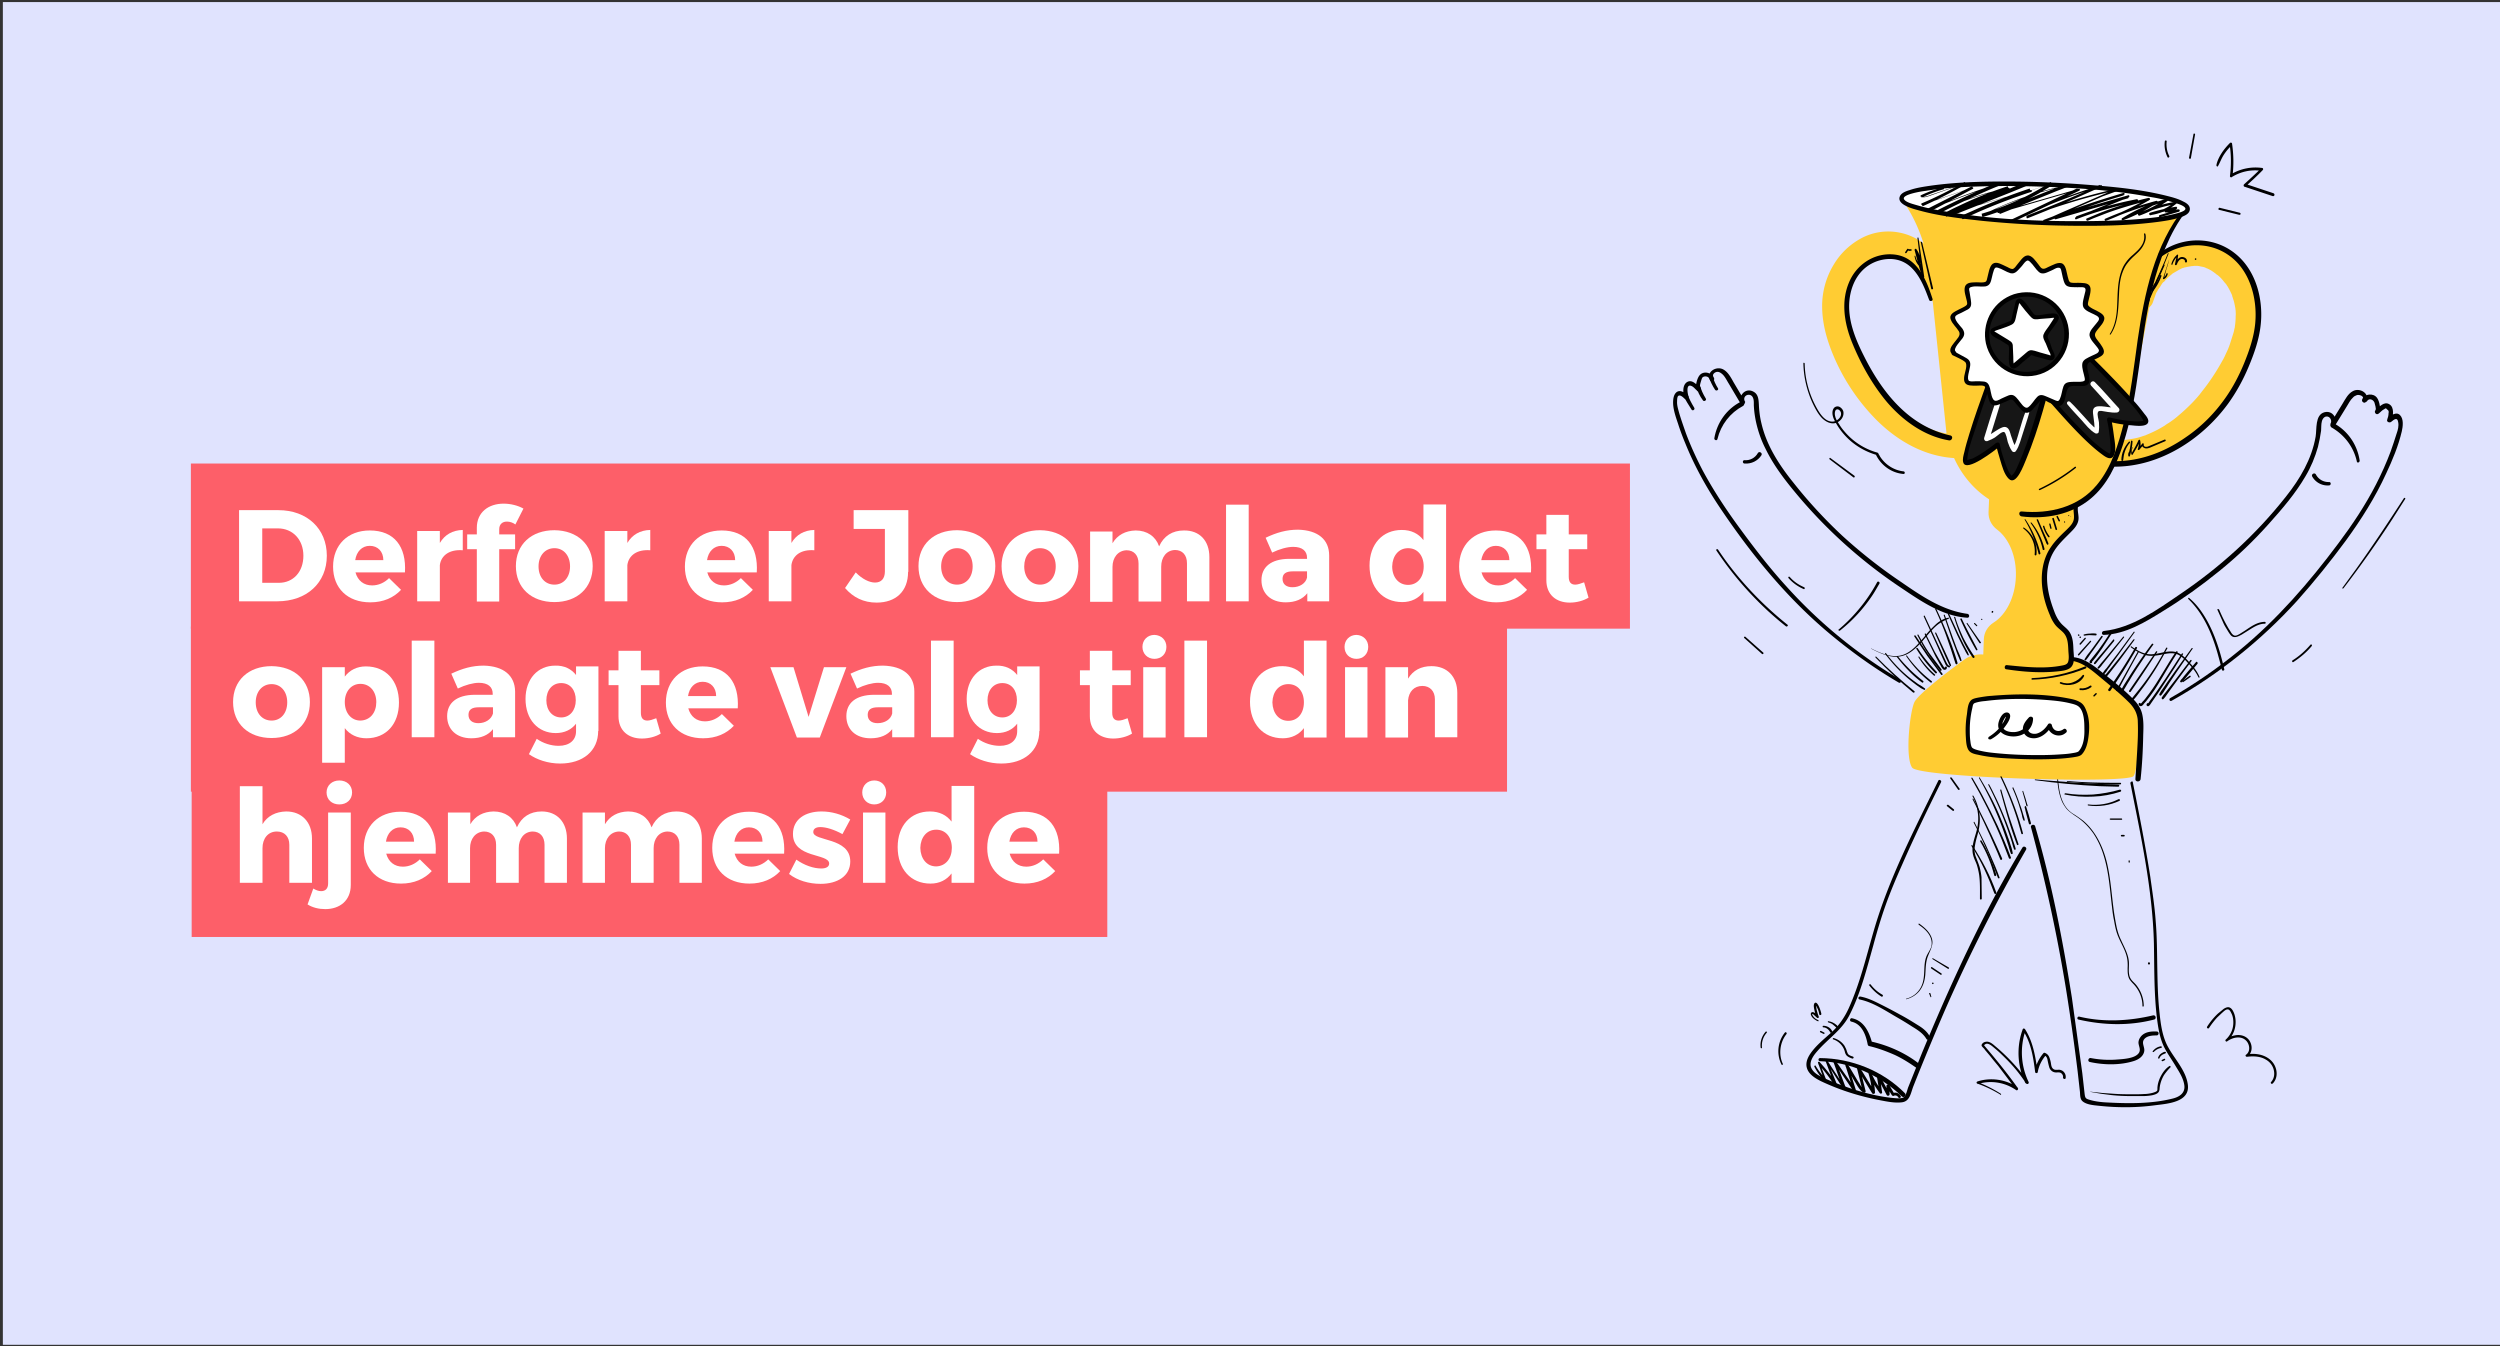 <svg xmlns="http://www.w3.org/2000/svg" viewBox="0 0 960 517" xmlns:v="https://vecta.io/nano"><rect x="0" y="0" width="960" height="517" fill="#333333" stroke="none"/><path fill="#e0e3fe" d="M1.1.8h960v515.6H1.1z"/><path fill="#fd5f69" d="M73.3 178h552.6v63.4H73.3z"/><g fill="#fff"><path d="M106.9 195.9c11 0 18.6 7.1 18.6 17.5s-7.7 17.5-19 17.5H91.8v-35h15.1zm-6.2 27.9h6.4c5.5 0 9.4-4.2 9.4-10.4s-4.1-10.5-9.8-10.5h-6v20.9z"/><use href="#B"/><use href="#C"/><path d="M191.7 203.2v2h6.1v5.7h-6.1V231h-8.6v-20.1h-3.7v-5.7h3.7v-2.5c0-6 4.5-9.3 10.3-9.3 2.6 0 5.5.7 7.6 1.9l-3.1 6.1c-.9-.7-2.1-1.1-3.1-1.1-1.7-.1-3.1.9-3.1 2.9z"/><use href="#D"/><use href="#C" x="72"/><use href="#B" x="135.1"/><use href="#C" x="135"/><path d="M348.7 219.6c0 7.5-4.7 11.8-12.1 11.8-5 0-9-2-12.1-5.6l4.1-6c2.5 2.6 5.3 3.9 7.4 3.9 2.4 0 3.8-1.5 3.8-4.3v-16.3h-12v-7.2h21v23.7z"/><use href="#D" x="154.6"/><path d="M414.1 217.4c0 8.3-5.9 13.8-14.7 13.8-8.9 0-14.8-5.5-14.8-13.8s5.9-13.8 14.8-13.8c8.7.1 14.7 5.5 14.7 13.8zm-20.8.1c0 4.2 2.5 7 6.1 7 3.5 0 6-2.8 6-7s-2.5-7-6-7c-3.7 0-6.1 2.9-6.1 7zm71.1-3.6v17h-8.6v-14.6c0-3.2-1.8-5.1-4.6-5.1-3.3.1-5.3 2.8-5.3 6.4V231h-8.7v-14.6c0-3.2-1.8-5.1-4.6-5.1-3.3.1-5.4 2.8-5.4 6.4v13.4h-8.6v-27h8.6v4.5c1.9-3.2 5-4.8 8.9-4.9 4.4 0 7.7 2.3 9 6.1 1.8-4 5.1-6.1 9.5-6.1 6-.1 9.8 3.9 9.8 10.2zm6.4 17v-37.1h8.7v37.1h-8.7zm39.6-17.6v17.6H502v-3.1c-1.8 2.3-4.6 3.5-8.3 3.5-5.8 0-9.3-3.5-9.3-8.5 0-5.1 3.7-8.1 10.4-8.2h7.1v-.4c0-2.6-1.8-4.2-5.3-4.2-2.3 0-5.2.8-8.1 2.2l-2.5-5.7c4.2-2 8-3.1 12.5-3.1 7.6.2 11.9 3.8 11.9 9.9zm-8.5 8.5v-2.4h-5.5c-2.6 0-3.9.9-3.9 2.9s1.4 3.2 3.8 3.2c2.8 0 5.1-1.5 5.6-3.7zm53.4 9.1h-8.7v-3.6c-1.9 2.5-4.7 3.9-8.1 3.9-7.6 0-12.6-5.6-12.6-14 0-8.3 5-13.7 12.4-13.7 3.6 0 6.4 1.4 8.3 3.9v-13.7h8.7v37.2zm-8.6-13.4c0-4.2-2.4-7-6-7s-6 2.9-6.1 7c0 4.2 2.5 7.1 6.1 7.1s6-2.9 6-7.1zm41.2 2.3h-19c.9 3.2 3.2 5 6.4 5 2.4 0 4.7-1 6.5-2.8l4.6 4.5c-2.8 3-6.8 4.8-11.8 4.8-8.8 0-14.3-5.5-14.3-13.7 0-8.4 5.7-13.9 14.1-13.9 9.4 0 14.1 6.2 13.5 16.1zm-8.3-4.7c0-3.3-2.1-5.5-5.2-5.5-3 0-5 2.2-5.6 5.5h10.8zm30.4 14.4c-2 1.2-4.6 1.9-7.2 1.9-5.2 0-9-3-9-8.6v-11.9H590v-5.7h3.8v-7.5h8.6v7.5h7.1v5.7h-7.1v10.6c0 2.1.9 3 2.5 3 .9 0 2.1-.4 3.4-.9l1.7 5.9z"/></g><path fill="#fd5f69" d="M73.3 240.6h505.4V304H73.3z"/><g fill="#fff"><use href="#D" x="-108.6" y="52.2"/><path d="M153.2 269.8c0 8.2-4.9 13.7-12.5 13.7-3.5 0-6.4-1.4-8.3-3.9v13.3h-8.7v-36.7h8.7v3.6c1.9-2.5 4.7-3.9 8.1-3.9 7.7 0 12.7 5.5 12.7 13.9zm-8.7-.2c0-4.1-2.5-7-6.1-7-3.5 0-6 2.9-6 7 0 4.2 2.5 7.1 6 7.1 3.7-.1 6.1-3 6.1-7.1z"/><use href="#E"/><path d="M197.8 265.5v17.6h-8.5V280c-1.8 2.3-4.6 3.5-8.3 3.5-5.8 0-9.3-3.5-9.3-8.5 0-5.1 3.7-8.1 10.4-8.2h7.1v-.4c0-2.6-1.8-4.2-5.3-4.2-2.2 0-5.2.8-8.1 2.2l-2.5-5.7c4.2-2 8-3.1 12.5-3.1 7.6.2 11.9 3.8 12 9.9zm-8.5 8.5v-2.4h-5.5c-2.6 0-3.9.9-3.9 2.9s1.4 3.2 3.8 3.2c2.7 0 5-1.5 5.6-3.7z"/><use href="#F"/><use href="#G"/><path d="M283.3 272h-19c.9 3.2 3.2 5 6.4 5 2.4 0 4.7-1 6.5-2.8l4.6 4.5c-2.8 3-6.8 4.8-11.8 4.8-8.8 0-14.3-5.5-14.3-13.7 0-8.4 5.7-13.9 14.1-13.9 9.4 0 14.1 6.2 13.5 16.1zm-8.3-4.7c0-3.3-2.1-5.5-5.2-5.5-3 0-5.1 2.2-5.6 5.5H275zm31 15.9l-10.2-27h8.9l5.8 19.1 5.9-19.1h8.6l-10.2 27H306zm45.1-17.7v17.6h-8.5V280c-1.8 2.3-4.6 3.5-8.3 3.5-5.8 0-9.3-3.5-9.3-8.5 0-5.1 3.7-8.1 10.4-8.2h7.1v-.4c0-2.6-1.8-4.2-5.3-4.2-2.2 0-5.2.8-8.1 2.2l-2.5-5.7c4.2-2 8-3.1 12.5-3.1 7.7.2 12 3.8 12 9.9zm-8.5 8.5v-2.4h-5.5c-2.6 0-3.9.9-3.9 2.9s1.4 3.2 3.8 3.2c2.8 0 5.1-1.5 5.6-3.7z"/><use href="#E" x="199.4"/><use href="#F" x="169.4"/><use href="#G" x="181"/><path d="M447.9 248.4c0 2.7-1.9 4.6-4.6 4.6-2.6 0-4.6-1.9-4.6-4.6 0-2.6 1.9-4.6 4.6-4.6 2.7.1 4.6 2 4.6 4.6zm-8.9 34.8v-27h8.6v27H439z"/><use href="#E" x="296.7"/><path d="M509.4 283.2h-8.7v-3.6c-1.9 2.5-4.7 3.9-8.1 3.9-7.6 0-12.6-5.6-12.6-14 0-8.3 5-13.7 12.4-13.7 3.5 0 6.4 1.4 8.3 3.9V246h8.7v37.2zm-8.7-13.5c0-4.2-2.4-7-6-7s-6 2.9-6.1 7c.1 4.2 2.5 7.1 6.1 7.1s6-2.9 6-7.1zm24.7-21.3c0 2.7-1.9 4.6-4.5 4.6-2.7 0-4.6-1.9-4.6-4.6 0-2.6 1.9-4.6 4.6-4.6 2.6.1 4.5 2 4.5 4.6zm-8.9 34.8v-27h8.6v27h-8.6zm43.1-17.1v17H551v-14.6c0-3.1-1.9-5.1-4.8-5.1-3.2 0-5.2 2.2-5.5 5.5v14.3H532v-27h8.7v4.4c1.9-3.2 5-4.8 9-4.8 6 0 9.9 4 9.9 10.3z"/></g><path fill="#fd5f69" d="M73.6 296.4h351.6v63.4H73.6z"/><g fill="#fff"><path d="M119.8 322v17h-8.7v-14.6c0-3.1-1.8-5.1-4.8-5.1-3.4 0-5.5 2.7-5.5 6.4V339h-8.7v-37.1h8.7v14.6c1.9-3.2 5.1-4.8 9.1-4.9 6 0 9.9 4.1 9.9 10.4zm14.9 17.8c0 6.1-4.3 9.3-9.8 9.3-2.5 0-4.9-.6-6.8-1.8l2.2-6.1c1 .6 2 1 3 1 1.6 0 2.7-.9 2.7-3V312h8.7v27.8zm.5-35.5c0 2.7-2 4.6-4.9 4.6s-4.9-1.9-4.9-4.6 2.1-4.6 4.9-4.6c2.9 0 4.9 1.9 4.9 4.6zm32.1 23.5h-19c.9 3.2 3.2 5 6.4 5 2.4 0 4.7-1 6.5-2.8l4.6 4.5c-2.8 3-6.8 4.8-11.8 4.8-8.8 0-14.3-5.5-14.3-13.7 0-8.4 5.7-13.9 14.1-13.9 9.4 0 14.1 6.3 13.5 16.1zm-8.3-4.6c0-3.3-2.1-5.5-5.2-5.5-3 0-5.1 2.2-5.6 5.5H159zm58.7-1.2v17h-8.6v-14.6c0-3.2-1.8-5.1-4.6-5.1-3.3.1-5.3 2.8-5.3 6.4V339h-8.7v-14.6c0-3.2-1.8-5.1-4.6-5.1-3.3.1-5.4 2.8-5.4 6.4V339H172v-27h8.6v4.5c1.9-3.2 5-4.8 8.9-4.9 4.4 0 7.7 2.3 9 6.1 1.8-4 5.1-6.1 9.5-6.1 5.9 0 9.7 4.1 9.7 10.4zm51.8 0v17h-8.6v-14.6c0-3.2-1.8-5.1-4.6-5.1-3.3.1-5.3 2.8-5.3 6.4V339h-8.7v-14.6c0-3.2-1.8-5.1-4.6-5.1-3.3.1-5.4 2.8-5.4 6.4V339h-8.6v-27h8.6v4.5c1.9-3.2 5-4.8 8.9-4.9 4.4 0 7.7 2.3 9 6.1 1.8-4 5.1-6.1 9.5-6.1 6 0 9.8 4.1 9.8 10.4z"/><use href="#H"/><path d="M326.5 314.7l-3 5.6c-3.3-1.8-6.3-2.7-8.5-2.7-1.6 0-2.7.6-2.7 1.9 0 3.7 14.2 1.9 14.2 11.3 0 5.6-4.9 8.6-11.4 8.6-4.5 0-8.9-1.3-12.1-3.8l2.8-5.5c3.1 2.2 6.6 3.4 9.6 3.4 1.7 0 3-.6 3-1.9 0-4-14-1.9-13.9-11.4 0-5.6 4.7-8.6 11-8.6 3.8 0 7.7 1.1 11 3.1zm13.8-10.4c0 2.7-1.9 4.6-4.6 4.6-2.6 0-4.6-1.9-4.6-4.6 0-2.6 1.9-4.6 4.6-4.6s4.6 1.9 4.6 4.6zm-8.9 34.7v-27h8.6v27h-8.6zm42.7 0h-8.7v-3.6c-1.9 2.5-4.6 3.9-8.1 3.9-7.6 0-12.6-5.6-12.6-14 0-8.3 5-13.7 12.4-13.7 3.6 0 6.4 1.4 8.3 3.9v-13.7h8.7V339zm-8.6-13.4c0-4.2-2.4-7-6-7s-6 2.9-6.1 7c.1 4.2 2.5 7.1 6.1 7.1 3.6-.1 6-3 6-7.1z"/><use href="#H" x="105.6"/></g><path d="M729.4 260.8c-16.1-9.6-30.8-21.6-43.4-35.6-6.3-6.9-12.1-14.4-17.6-21.9-5.3-7.2-10.3-14.7-14.6-22.7-2.4-4.6-4.6-9.4-6.4-14.2-.9-2.6-1.8-5.1-2.6-7.8-.4-1.5-.9-3-.8-4.5 0-.4 0-1.8.5-2.1.8-.5 1.8.6 2.4 1.1s1.8 0 1.5-.9c-.4-1.1-1.1-5.1 1.3-3.9.8.4 1.4 1.3 2.1 1.8.8.6 1.8-.7 1.1-1.4-.4-.4.3-2.3.4-2.7.1-.3.2-.7.4-1 .6-.7 2.2-.6 2.6.3l1.6-.7c-.5-1 .9-1.9 1.7-1.8.8 0 1.6.7 2.1 1.2.9 1 1.5 2.3 2.2 3.4l4.5 7.6c.6 1 2 .1 1.6-.9-1.1-2.4 2.4-3.6 3.2-1.2.4 1 .2 2.3.3 3.3.1 1.9.4 3.9.8 5.8.8 3.6 2 7.1 3.7 10.4 3.4 7 8.3 13.1 13.3 19a188.54 188.54 0 0 0 38.7 34.3c7.6 5.1 15.9 10.9 25.4 11.5 1 .1 1-1.4 0-1.5-9.6-1.3-17.8-7-25.5-12.3-8-5.4-15.6-11.4-22.7-17.9-6.6-6.2-12.8-12.9-18.4-20-5.5-6.8-10.4-14.3-12.4-22.9-.6-2.4-.9-4.9-1-7.4-.1-1.7-.2-3.7-1.9-4.7-3.3-2-6.3 1.7-4.9 4.8l1.6-.9-4.5-7.6c-1-1.8-2.1-3.9-3.9-4.9-2.6-1.5-6.7.8-5.2 4 .4.9 2 .3 1.6-.7-.9-2.2-4.2-3-5.7-.9-.9 1.2-1.9 4.8-.6 6l1.1-1.4c-1.5-1-3.2-3.5-5.3-2.1-1.8 1.3-1.4 4.5-.8 6.2l1.5-.9c-1.1-.9-2.7-2.5-4.3-1.7-1.6.9-1.7 3.4-1.6 5 .2 2.5 1.1 5 1.9 7.4.8 2.5 1.7 4.9 2.7 7.3 3.7 9.2 8.6 17.9 14.2 26.1 11.3 16.7 24.3 32.6 39.7 45.8 8.8 7.5 18.2 14.3 28.1 20.1.3.2.7.1.9-.3-.3-.4-.3-.8-.6-1h0z"/><path d="M659.5 168.6c1.3-5.5 4.9-10.1 9.8-12.7 1.1-.6.1-2.2-.9-1.6-5.4 2.8-9.1 8-10.1 14-.1.7 1 1.1 1.2.3h0zm-8.9-12c-1.1-1.8-2-3.6-2.8-5.5-.4-1-1.9-.1-1.4.8.9 1.8 2 3.6 3.1 5.3.4.8 1.5.1 1.1-.6zm4.4-3.6c-1-1.6-1.8-3.4-2.3-5.2-.1-.4-.5-.6-.9-.5s-.6.5-.5.9c.5 2 1.4 3.9 2.6 5.5.4.7 1.6 0 1.1-.7h0zm4.7-3.9c-.9-1.4-1.6-3-2.1-4.7-.2-.9-1.6-.5-1.4.4.6 1.7 1.4 3.4 2.4 4.9.5.6 1.5 0 1.1-.6zm10.2 28.9c2.6.2 5.1-1 6.5-3.2.5-.9-.9-1.7-1.4-.8-1 1.8-3 2.9-5.1 2.7-.9 0-.8 1.3 0 1.3h0zm164 91.1c18-10.1 34.3-23.1 48.2-38.4 6.6-7.4 12.8-15.1 18.7-23.1 5.9-8.1 11.3-16.6 15.5-25.8 2.4-5.1 4.7-10.6 6-16.2.4-1.8.8-4.7-.7-6.2s-3.5.2-4.8 1.2l1.5.9c.7-1.7 1.2-5-.7-6.2-2.1-1.4-3.8 1-5.4 2l1.1 1.4c1.2-1.2.4-4.7-.5-5.9-1.4-2-4.8-1.6-5.7.5-.5 1 1 1.9 1.5.9 1.6-3.1-2.5-5.5-5.1-4-1.9 1-2.9 3.1-4 4.9l-4.6 7.5 1.6.9c1.3-2.7-.7-6-3.9-5.2-3.7 1-2.9 6.5-3.4 9.4-1.5 8.6-6 16.2-11.4 23-11.5 14.6-25.3 27.1-40.7 37.5-8.8 6-18.3 12.9-29.2 14.1-1 .1-1 1.6 0 1.5 8.4-.3 15.9-4.9 22.8-9.2 7.5-4.6 14.6-9.7 21.5-15.3 6.8-5.5 13.1-11.5 18.9-18 5.2-5.8 10.3-11.7 14.2-18.4 2.1-3.5 3.7-7.4 4.8-11.3.5-2 .9-4.1 1.2-6.2.1-1.2 0-2.5.3-3.6.1-.5.5-1.3 1-1.6 1.6-1 3.1.9 2.4 2.4-.5 1 .9 1.9 1.6.9l4.6-7.5c.7-1.1 1.3-2.4 2.3-3.3.4-.5 1-.8 1.6-1 .8-.2 2.9.3 2.2 1.7l1.5.9c.7-1.6 2.5-1 3 .3.1.5.8 2.5.4 2.9-.7.7.2 2 1.1 1.4.7-.5 1.5-1.5 2.3-1.8.4-.4.7-.4 1 .1.6.3.8.8.6 1.5 0 .8-.2 1.6-.5 2.4-.4.9.9 1.4 1.5.9 1.2-1 2.4-1.9 2.7.1.3 1.5-.1 3-.6 4.4-.7 2.3-1.5 4.6-2.3 6.9-1.6 4.3-3.5 8.5-5.6 12.6-4.1 8-9.1 15.5-14.5 22.7-11.2 15-23.4 29.1-37.9 41-8.3 6.8-17.2 13-26.5 18.3-.9.4-.3 1.5.4 1.1h0z"/><path d="M906.1 176.8c-.9-6-4.5-11.3-9.8-14.2-1-.6-2 1-.9 1.6 4.9 2.8 8.4 7.5 9.6 12.9.1.9 1.2.5 1.1-.3h0zm-11.7 8.3c-2.1.1-4.1-1-5.1-2.9-.5-.9-1.9-.1-1.4.8 1.3 2.3 3.8 3.6 6.4 3.4.9 0 .9-1.3.1-1.3h0zm-76.3 115.8c4 20.2 8.5 40.7 9 61.4.2 9.9 0 19.8 1.3 29.7.5 3.7 1.2 7.5 3 10.8 1.3 2.4 2.9 4.6 4.3 7 1.3 2.1 2.8 4.5 3.1 7.1.3 3-2.1 4.4-4.7 5-7.7 1.9-16.1 1.9-23.9 1.5-2.6-.1-5.3-.3-7.9-1.1-1.4-.4-1.6-.7-1.8-2.2l-.9-8-4-29c-3.5-22.1-7.8-44.3-14.1-65.8-.3-1-1.9-.6-1.6.4 5.5 20.4 10 41 13.4 61.8a868.21 868.21 0 0 1 4.5 31.8l.9 8c.1 1.2 0 2.6.9 3.5 1.5 1.4 4.3 1.6 6.2 1.8 7.3.8 14.6.8 21.9-.2 4.8-.6 13.5-1.2 12.4-8.1-.8-5.4-5.2-9.8-7.7-14.5-2.3-4.3-2.8-9.5-3.3-14.4-.5-5.2-.6-10.4-.7-15.6-.1-6-.1-11.9-.6-17.9-.4-5.8-1.3-11.5-2.1-17.3-1.9-12.1-4.3-24.2-6.7-36.2.1-.6-1.1-.3-.9.5h0zm-73.8-1.1c-9.2 18.8-19 37.6-24.8 57.7-2.9 10-5.3 20.2-9.6 29.7-1.6 3.5-3.8 6.7-6.7 9.3-2.3 2.1-4.8 4.1-6.8 6.5-1.5 1.8-3 4-2.7 6.4.4 2.9 3.2 4.6 5.6 5.8 7.2 3.4 14.8 5.8 22.7 7.3 2.6.5 5.5 1.1 8.2.8 3.2-.3 3.5-3.5 4.5-6.1 3.8-9.6 7.8-19.2 11.9-28.7 9.3-21.3 19.8-42 31.4-62.2.5-.9-.9-1.7-1.4-.8-10.1 16.7-18.9 34.3-27 52.1-4 8.8-7.8 17.7-11.5 26.6l-5.3 13.2c-.5 1.2-.9 3.9-2.3 4.2-1.2.3-2.7.1-3.9 0-6.6-.7-13.3-2.6-19.5-4.9-2.4-.9-4.7-1.8-7-2.9-1.6-.7-3.3-1.6-4.3-3.2-1.5-2.4.4-5.1 2-6.9 4.2-4.9 9.6-8.2 12.5-14.1 4.2-8.3 6.5-17.5 9-26.4 1.4-5.2 2.9-10.3 4.7-15.4 2-5.6 4.3-11 6.7-16.4 4.6-10.5 9.6-20.8 14.7-31.1.2-.6-.8-1.2-1.1-.5h0z"/><path d="M698.9 407.5c11.8.4 22.9 5.3 31.4 13.5.8.8 2-.4 1.2-1.2-8.5-8.6-20.5-13.4-32.6-13.5-.8 0-.8 1.2 0 1.2z"/><path d="M696.7 409.6c1 2 2.4 3.9 3.9 5.6.3.3.8 0 .7-.4l-2.5-6.6-.6.4c2.4 2.6 4.6 5.5 6.4 8.5.3.4 1.1.2.9-.4-1.2-3.1-2.6-6.2-3.7-9.3l-.6.3 6.8 10.7c.3.4 1.1.2.9-.4l-4-10.6-.8.3 7.7 11.4c.3.5 1.1.2.9-.4l-3.1-9.8-1 .4a178.67 178.67 0 0 1 3.5 5.8c1 1.6 1.9 3.5 3.5 4.5.3.1.6 0 .7-.2.1-.1.1-.3.1-.4l-2.3-9.3-1 .4a310.47 310.47 0 0 0 5.8 9.7c.2.3.5.3.8.2a.55.55 0 0 0 .3-.5c-.1-2.5-.6-5.1-1.4-7.5l-1 .4c1.1 2.6 2.5 5 4.2 7.3.2.3.5.3.7.2s.3-.4.2-.6c-.3-2.1-.6-4.3-1-6.4l-1 .4 3.8 7.2c.2.3.5.3.8.2a.55.55 0 0 0 .3-.5c0-1.1-.1-2.1-.1-3.2l-1 .3c.7 1.1 1.3 2.2 2 3.3.2.2.5.3.7.2.6-.3 1.3-.1 1.7.5.2.6 1.2.3 1-.3-.4-1.1-1.7-1.7-2.9-1.3-.1 0-.2.1-.3.1l.7.2c-.6-1.1-1.3-2.2-1.9-3.3-.2-.3-.5-.3-.8-.2a.55.55 0 0 0-.3.5c0 1.1.1 2.1.1 3.2l1-.3-3.8-7.2c-.3-.6-1.1-.1-1 .4l1 6.4 1-.4c-1.7-2.3-3.1-4.7-4.2-7.3-.2-.5-1.1-.2-1 .4.7 2.3 1.2 4.8 1.3 7.2l1-.3-5.9-9.6c-.2-.2-.5-.3-.7-.2s-.3.4-.2.6l2.3 9.3.8-.6c-.7-.5-1.3-1.1-1.7-1.9-.5-.8-1.1-1.7-1.6-2.6l-3.3-5.5c-.2-.2-.5-.3-.7-.2s-.3.3-.2.6l3.1 9.8.9-.4-7.9-11.3c-.2-.4-.9-.2-.8.3l3.8 10.7.9-.4c-2.4-3.5-4.7-7-7-10.6-.2-.3-.8-.1-.6.3l3.5 9.4.9-.4c-2-3-4.2-5.9-6.7-8.6-.1-.1-.4-.1-.5 0s-.1.2-.1.3l2.4 6.7.7-.4c-1.6-1.6-3-3.4-4.1-5.3-.1 0-.5.2-.4.5h0zm14.2-17.3c4.1.9 5.6 5.1 6.3 8.8.1.3.3.6.6.6 3.4.8 6.6 2 9.8 3.4 3 1.4 5.8 3.2 8.5 5.1.9.6 1.9-.8 1.1-1.5-5.3-4.3-12.3-7.4-18.9-8.8l.6.6c-1.1-4.1-3.1-8.6-7.8-9.5-.7-.1-1 1.1-.2 1.3h0zm3.2-8.5c4.9 1 9.6 4.1 13.9 6.6 2.1 1.2 4.1 2.4 6.1 3.7 2.1 1.3 4.3 2.6 5.6 4.8.2.4.7.5 1.1.2.3-.2.5-.7.3-1-1-1.9-2.6-3.2-4.4-4.3-2.4-1.5-4.8-3-7.3-4.3-2.5-1.4-5-2.7-7.6-4-2.4-1.2-4.7-2.3-7.3-2.8-.9-.2-1.2.9-.4 1.1h0zm114.1 12.3c-2.1-.1-4.5.1-6 1.8-.5.6-.9 1.3-1 2.1-.2 1.4 1 2.8.2 4.2-1.4 2.4-6.6 2.5-9 2.7-3.2.2-6.4 0-9.5-.6-1-.2-1.4 1.3-.4 1.5 5.4 1.2 11.7 1.3 17-.4 1.8-.6 3.6-1.8 3.9-3.8.2-1.4-.9-2.8-.3-4.1.9-1.8 3.4-1.9 5.1-1.9.4 0 .7-.4.7-.8a.68.68 0 0 0-.7-.7h0zm-30.1-4.6c9.6 2.2 19.5 2.5 29.1 0 1-.3.6-1.8-.4-1.6-9.3 2.2-19 2.7-28.3.5-.8-.2-1.1.9-.4 1.1h0zm4.7 27.8l4 .7 3.9.5c2.7.3 5.4.4 8.1.4h3.9c1.2 0 2.4-.1 3.6-.3.9-.2 2.2-.5 2.7-1.4.2-.4.3-.9.3-1.4.2-1.8.8-3.5 1.7-5 .7-1 1.5-2 2.4-2.9.3-.3-.1-.8-.4-.5-1.7 1.1-2.9 3-3.7 4.8-.4 1-.7 2-.8 3-.1.5 0 1.1-.1 1.5-.2.5-1.1.7-1.6.9-1.1.3-2.3.5-3.5.5-1.3.1-2.6.1-3.9.1-2.6 0-5.2 0-7.8-.2l-4.3-.3-4.6-.5c0-.1-.1.1.1.1h0zm24.3-15.4c.8-.8 1.7-1.3 2.8-1.5.2-.1.3-.2.2-.4s-.2-.3-.4-.2c-1.2.2-2.2.8-3 1.8-.1.1-.1.3 0 .4.1 0 .3 0 .4-.1h0zm2.1 2.5a2.73 2.73 0 0 1 .9-1.2l.1-.1c.1 0 .1-.1.2-.1.1-.1.2-.1.4-.2s.5-.2.7-.3c.1 0 .2-.2.2-.3 0-.2-.1-.3-.3-.3-.3 0-.6.1-.9.3-.3.1-.5.3-.8.5-.5.4-.8.9-1 1.5-.1.2.4.5.5.2zm1.3 1.1l.8-.4c.1-.1.2-.2.1-.4-.1-.1-.2-.2-.4-.1l-.8.4c-.1.1-.2.2-.1.4.1.1.3.1.4.1zm-128.4-14.9c.6.2 1.2.4 1.7.8.2.2.5.4.7.6s.5.4.7.7c.1.1.4.1.5 0s.1-.3.1-.4c-.2-.3-.4-.6-.7-.8s-.6-.5-.9-.6c-.6-.4-1.3-.6-1.9-.7-.4-.2-.6.3-.2.4h0zm-2 1.9c1.2 0 2.2.9 2.7 1.9.1.2.4.3.6.1.2-.1.3-.4.1-.6-.6-1.3-2-2-3.4-2-.1 0-.2.1-.2.2 0 .3.1.4.2.4zm-1.1 1.9l1.2.6c.1.1.3 0 .4-.1s0-.3-.1-.4l-1.2-.6c-.1-.1-.3 0-.4.1-.1.2 0 .4.1.4h0z"/><path d="M698.2 391.7c-.9-.3-1.6-.9-2.1-1.7-.1-.2-.2-.3-.2-.5 0-.3.4 0 .5.1l1.3 1.2c.3.3.9 0 .7-.4-.3-.7-.5-1.5-.7-2.2-.1-.4-.2-.7-.2-1.1 0-.2-.1-.4-.1-.6v-.5-.1h-.2 0c0 .1.2.4.3.5.2.3.3.7.5 1a8.3 8.3 0 0 1 .6 2.1c.1.5.9.3.8-.2-.1-.7-1.4-5.2-2.6-4.1a1.69 1.69 0 0 0-.3 1c0 .5.1 1 .2 1.5.2 1 .5 2 1 2.9l.6-.6-1-.7c-.3-.3-.6-.5-1-.6-.7-.2-1.1.4-.9 1s.6 1.1 1.1 1.5 1.1.8 1.7 1c.1 0 .2-.4 0-.5h0zm5.7 7.4c2.2.7 3.9 2.5 4.5 4.7.1.5.3 1 .6 1.4.6.7 1.5 1 2.3 1.3a.55.55 0 0 0 .5-.3.55.55 0 0 0-.3-.5c-.5-.1-.9-.3-1.3-.5a1.59 1.59 0 0 1-.8-1c-.2-.4-.3-.9-.5-1.4l-.6-1.2c-1-1.5-2.5-2.5-4.2-3-.1 0-.2 0-.3.2 0 .2 0 .3.1.3h0zm86-100.3c.3 2.8.6 5.6 1.6 8.2.4 1.2 1.1 2.3 1.9 3.4 1 1.2 2.2 2 3.5 2.9 2.8 1.8 5.1 4.1 7 6.8 1.7 2.6 3 5.4 3.9 8.4 2 6.4 2.4 13.1 3.2 19.7.2 1.8.4 3.5.8 5.3.3 1.7.6 3.4 1.2 5.1 1 2.9 2.8 5.5 3.6 8.5.4 1.5.5 3 .4 4.6 0 1.5 0 3 .7 4.3a11.92 11.92 0 0 0 1.5 1.8c2.2 2.3 3.5 5.3 3.5 8.5 0 .1.1.3.3.2.1 0 .2-.1.2-.2 0-3-1.1-5.9-3-8.2-.5-.6-1.1-1.1-1.6-1.7s-.9-1.4-1-2.2c-.3-1.6 0-3.2-.1-4.8-.2-3-1.8-5.7-3-8.4-.7-1.4-1.2-2.9-1.6-4.5-.4-1.8-.7-3.6-1-5.4-1-6.7-1.3-13.5-2.9-20.1-1.5-5.9-4.2-11.7-9-15.8-1.3-1-2.6-1.9-3.9-2.7s-2.4-1.9-3.2-3.2c-1.5-2.4-2.1-5.4-2.4-8.2-.1-.7-.2-1.4-.2-2.1-.2-.4-.4-.4-.4-.2h0zM732 383.7c2-.5 3.8-1.6 5.1-3.2 1.4-1.8 2-3.9 2.2-6.1.2-2.5.1-5 1.1-7.4.8-2.1 2.1-4.1 1.5-6.4-.7-2.6-2.8-4.4-4.9-5.9-.2-.2-.4.2-.2.4 1.9 1.3 3.8 2.9 4.6 5.1.4 1.1.5 2.3.2 3.4-.4 1.1-1.1 2.1-1.6 3.1-1 2-1 4.3-1.1 6.4-.1 2.2-.3 4.4-1.5 6.4s-3.1 3.4-5.4 4c-.1 0-.1.1-.1.2-.1 0 0 0 .1 0h0zm-14.2-5.3c1.3 1.7 2.9 3.2 4.7 4.3.2.1.4 0 .5-.2s0-.4-.1-.5c-1.8-1-3.3-2.3-4.6-4-.2-.2-.7.1-.5.4h0zm50.5 41.6c-2.8-1.8-5.8-3.3-8.9-4.5v.8c5-1.6 10.5-.7 14.8 2.3.4.3.9-.3.7-.7-4.1-5.8-8.6-11.3-13.2-16.7l.1.4c.2-.5.8-.9 1.4-.8.7.1 1.4.6 2 1.1 1.2 1 2.4 2 3.5 3.1 2.2 2.1 4.3 4.3 6.2 6.7 1.1 1.4 2.1 2.8 3.1 4.3.2.3.5.3.8.2.2-.2.3-.5.2-.7-3-6.2-3.4-13.3-1.2-19.8l-.9.1c3.1 4.8 3.9 10.4 4.6 15.9.1.5.9.5 1 0 .4-2.4 1.5-4.6 3.1-6.5l-.5.1c.8.3 1.1 1.2 1.2 2 .2.9.4 1.9.7 2.8.4.9 1.2 1.6 2.2 1.7.8.1 1.6-.2 2.3.3.5.4.8 1 .7 1.6s.9.9 1 .3c.2-1.1-.3-2.2-1.2-2.8-.5-.3-1.1-.5-1.8-.4-.6 0-1.2.1-1.7-.3-.6-.4-.8-1.2-.9-1.9-.1-.8-.3-1.6-.6-2.4-.3-.9-.9-1.6-1.8-1.9-.2-.1-.4 0-.5.1-1.7 2-2.9 4.4-3.3 6.9h1c-.8-5.5-1.7-11.3-4.8-16.1-.1-.2-.5-.3-.7-.2-.1.1-.2.2-.2.3-1.9 5.2-2.1 10.9-.6 16.3.4 1.5 1 3 1.7 4.4l1-.6c-3.5-4.9-7.6-9.4-12.2-13.3-1-.8-2.1-2-3.5-2.1-.5 0-1.1.1-1.5.4-.3.2-.9.8-.6 1.3.2.3.5.6.8.9s.5.7.8 1l1.6 1.9c1 1.3 2.1 2.6 3.1 3.8l6.8 9 .7-.7c-4.4-3.1-10.4-4-15.5-2.3a.55.55 0 0 0-.3.5c0 .1.1.2.3.3 3.1 1.1 6 2.5 8.8 4.2.2.4.5-.1.2-.3h0zm-83.7-11.5c-1.7-3.6-1.1-8.3 1.4-11.4.3-.4-.2-1-.6-.6a11.47 11.47 0 0 0-1.3 12.3c.2.3.7 0 .5-.3zm-8-6.2c-.2-2.1.4-4.1 1.8-5.7.3-.3-.2-.7-.4-.4-1.5 1.7-2.2 3.9-1.9 6.1 0 .3.6.3.5 0zm65.5-34l5.9 3.7c.2.1.3 0 .4-.1s0-.3-.1-.4l-6-3.5c-.1-.1-.2 0-.3.1-.1 0 0 .1.1.2h0zm-.5 3.6l3.6 2.4c.3.2.6-.3.3-.5l-3.6-2.4c-.3-.2-.6.3-.3.5z"/><use href="#I"/><path d="M740.8 381.6l.5 1.2c0 .1.1.2.2.1.1 0 .2-.1.1-.2l-.3-1.2c0-.1-.2-.2-.3-.2-.2 0-.3.2-.2.3z"/><use href="#J"/><path d="M825.2 370.4c.2 0 .4-.2.4-.4s-.2-.4-.4-.4-.4.2-.4.4c.1.3.2.4.4.4z"/><g fill="#fc3"><path d="M730.2 76.4l.2.2c6 8.6 9.6 18.5 10.7 28.9l6.4 61.3c3.3 17.2 16.8 29.6 32.9 30.2h0c16.1.6 30.5-10.8 35.1-27.6l11.9-62.2a61.86 61.86 0 0 1 11.6-26l.5-.6-109.3-4.2z"/><path d="M784.6 221.9c.3-7.9 3.8-14.6 8.6-17.6 2.2-1.4 3.6-3.7 3.7-6.3l.4-9.4-33.3-1.3-.4 9.4c-.1 2.6 1.1 5 3.2 6.6 4.6 3.4 7.6 10.3 7.3 18.2s-3.8 14.6-8.6 17.6c-2.2 1.4-3.6 3.7-3.7 6.3l-.4 10.8 33.3 1.3.4-10.8c.1-2.6-1.1-5-3.2-6.6-4.6-3.3-7.6-10.3-7.3-18.2z"/><path d="M735.1 269.7c1.3-3 13.1-12 18.9-16.2 2-1.5 4.5-2.3 7-2.2l34.7 1.3c2.6.1 5.1 1.1 7 2.8 5.5 4.9 16.5 15.1 17.6 17.4 1.4 3.1 1.1 22.1-1 25.2s-82.2.6-85-3.2c-2.8-3.7-1-21.1.8-25.1zm91.7-153.9l1.1-3.1c.4-1-.3.6 0 0 .1-.2.2-.5.4-.7.3-.6.6-1.1 1-1.6.5-.7 1-1.8 1.7-2.3-.9.7-.2.2.1 0 .1-.2.3-.3.4-.5l1.3-1.3c.4-.3.8-.7 1.2-1 .1-.1.3-.3.5-.4l-.5.3c.2-.1.3-.2.5-.3l2.6-1.5c.3-.1.5-.2.8-.4.6-.3 0 .2-.3.1.2.1 1.1-.4 1.4-.4l1.4-.3c.2 0 .4-.1.6-.1s.4-.1.6-.1c.5-.1.4-.1-.4 0 .4 0 .9 0 1.3-.1h1.3c.3 0 .6.1.9.1.8.1-.3 0-.4-.1.4.2 1.2.3 1.7.4s.9.3 1.3.5c.2.1.4.1.5.2.9.4-.9-.5 0 0 .9.4 1.7.9 2.5 1.5l1.2.9c-.9-.5-.4-.3-.1-.1.2.2.4.3.6.5.8.7 1.5 1.5 2.1 2.3.2.2.3.4.5.6.6.8-.4-.6 0-.1.3.4.5.8.8 1.2.6 1 1.1 2 1.6 3.1.1.2.2.4.2.6.4 1-.3-1 0 .1.2.5.3 1 .5 1.5.3 1 .5 2.1.7 3.2 0 .3.3 1.3 0 .1 0 .3.1.5.1.8 0 .6.1 1.3 0 1.9a26.93 26.93 0 0 1-.3 4c0 .3-.2 1.1 0 .1 0 .3-.1.6-.2.9-.1.6-.2 1.1-.4 1.7l-1.3 4.1a27.49 27.49 0 0 1-1.5 3.6c-.1.2-.4.8 0 0-.1.3-.3.6-.4.9-.3.6-.6 1.3-1 1.9-2.3 4.2-5 8.3-8 12-.1.2-.3.4-.4.5-.7.9.6-.7-.1.2-.3.4-.7.8-1 1.2-.8.9-1.6 1.8-2.4 2.6-1.6 1.6-3.3 3.2-5 4.6-.9.8-1.9 1.6-3 2.3.9-.5.4-.2.2-.1l-.9.6c-.5.3-1 .6-1.5 1-2.1 1.3-4.2 2.4-6.4 3.3-.2.1-.5.2-.7.3-.3.1-.2.1.4-.1-.2.1-.4.1-.6.2-.5.2-1 .3-1.5.5a23.69 23.69 0 0 1-3.6.9c-1.1.2-2.2.3-3.3.5 1.2-.2.5 0 .1 0s-.7 0-1.1.1h-1.8c-2.4 0-4.7 1.9-4.7 4.4 0 2.4 1.8 4.7 4.4 4.7 20.8.2 38-16.1 47.7-33.1 5.7-10 9.8-22.2 5.7-33.5-3.4-9.5-11.7-18-22.3-18.4-11.8-.5-22 8.9-25.2 19.8-.7 2.3.5 5.1 3 5.7 2 .7 4.7-.4 5.4-2.9h0zm-77.4-5.3c-2-9.7-9.6-19-19.6-21.1a22.05 22.05 0 0 0-14.9 2c-4.5 2.4-8.2 5.9-10.8 10.3-2.9 4.8-4.4 10.3-4.4 15.8 0 6.3 1.6 12.3 3.9 18 3.9 9.7 9.8 18.6 17.2 26 8 7.9 18.2 13.7 29.6 14.4 2.4.2 4.7-2 4.7-4.4 0-2.5-1.9-4.6-4.4-4.7l-3.1-.3c-1-.1.8.2.1 0-.2-.1-.5-.1-.7-.1-.6-.1-1.2-.3-1.8-.4-2-.5-3.9-1.2-5.8-2.1-.8-.3.1.1.2.1-.3-.1-.6-.2-.8-.4-.5-.2-.9-.5-1.4-.7-.9-.5-1.8-1-2.7-1.6s-1.8-1.2-2.6-1.8c-.4-.3-.9-.6-1.3-1-.2-.1-.3-.3-.5-.4-.4-.3-.3-.3.1.1-.2-.1-.3-.3-.5-.4a69.69 69.69 0 0 1-9.1-9.7c-.3-.5-.7-.9-1-1.4-.7-.9.4.6 0 0-.2-.2-.3-.5-.5-.7-.7-1-1.3-2-2-3-1.2-2-2.4-4-3.5-6.1-.6-1.1-1.1-2.3-1.6-3.4-.2-.5-.5-1.1-.7-1.6-.1-.3-.2-.6-.4-.9-.5-1.2.3.9-.1-.3-.9-2.5-1.6-5-2.1-7.6l-.3-1.9c0-.3-.1-.6-.1-1 .1 1 0 .3 0 .1-.1-1.4-.1-2.8 0-4.2 0-.6.1-1.3.2-1.9 0-.3 0-.5.1-.8l-.1.6c0-.2.1-.4.1-.6a15.83 15.83 0 0 1 .9-3.1l.6-1.5c.4-1-.3.7 0 .1.1-.2.2-.5.4-.7.5-1 1.1-1.9 1.7-2.8.3-.4.6-.7.8-1.1.6-.9-.7.7 0-.1.1-.2.3-.3.4-.5.8-.8 1.6-1.6 2.4-2.3.2-.1.3-.3.5-.4l.2-.2c.4-.3.3-.2-.2.2 0-.2.9-.6 1.1-.7.9-.5 1.8-1 2.7-1.4s-.8.2-.2.1c.2-.1.5-.2.7-.2.5-.1.9-.3 1.4-.4s.9-.2 1.4-.2c.5-.1.2.2-.4 0h1c.5 0 1 0 1.6.1.2 0 .5.1.7.1 1.2.1-.8-.2.1 0 1 .2 2 .5 3 .9.1 0 .7.4.8.3l-.5-.2c.2.1.3.2.5.3l1.5.9c.4.3.8.6 1.2.8.2.1.6.4.7.6l-.4-.4c.2.1.3.3.5.4.8.8 1.6 1.6 2.3 2.4.2.2.4.5.6.7.7.8-.5-.8.1.1.3.5.7 1 1 1.6.3.5.6 1 .8 1.5s.4 1.2.7 1.6c-.5-.7-.2-.5 0 0 .1.4.2.7.3 1.1.2.6.3 1.3.5 1.9.5 2.3 3.1 4 5.5 3.4 2.7-1 4.2-3.4 3.7-5.8h0z"/></g><path d="M838.7 79.9c-11.4 14.3-15.2 32.7-17.8 50.4-1.5 10.7-2.7 21.4-5.3 31.9-2.1 8.4-4.8 17.3-10.4 24-7.1 8.6-18.2 11.2-28.9 10.2-1.2-.1-1.2 1.7 0 1.9 9.2 1.2 19.2-.7 26.5-6.8 6.4-5.3 9.9-13 12.4-20.7 6.4-19.6 6.4-40.6 11.4-60.5 2.6-10.3 6.4-20.9 13-29.4.6-.7-.3-1.7-.9-1h0z"/><path d="M796.3 194.8c-.2 1.4.2 2.7.1 4.1-.1 2-1.7 3.4-3 4.7-2.1 2-4.2 4-5.8 6.4-3.4 4.9-4.1 11.1-3.2 16.9.5 3.2 1.5 6.4 2.8 9.4a14.79 14.79 0 0 0 1.9 3.5c.9 1.2 2.1 2 3.1 3 2.1 2.1 1.9 5.1 2.1 7.8.1 1.1.2 2.4-.1 3.4-.3 1.2-1.5 1.4-2.6 1.6-6.8 1.3-14.1.5-21-.2-.9-.1-1.1 1.5-.2 1.6 6.6 1 13.1 1.5 19.8.8 1.8-.2 4.3-.4 5.4-2 1.2-1.7.7-4.4.6-6.3-.1-2.5-.2-5-1.7-7.1-.9-1.2-2.2-2-3.2-3.2-1.2-1.4-2-3.1-2.6-4.8-2.6-6.8-4.1-15-.5-21.8 1.8-3.4 4.7-5.9 7.3-8.6 1.1-1.1 2.1-2.3 2.5-3.8.5-1.8-.3-3.5-.1-5.3 0-.7-1.5-.9-1.6-.1h0z"/><path fill="#fff" d="M798.8 289.1c-2.6 2.6-40.3 2.2-42.1-1.6s-.7-15.1.7-17.7 38.9-3.5 42.1 1.6 1.9 15-.7 17.7z"/><path d="M798.2 288.5c-.4.4-1.7.6-2.4.7-1.6.3-3.3.4-4.9.5-4.3.3-8.7.3-13.1.2s-8.9-.4-13.3-.9c-1.7-.2-3.3-.5-4.9-.9-.7-.2-1.8-.5-2.3-1-.5-.6-.6-2-.7-2.7-.2-1.4-.2-2.9-.2-4.3a35.46 35.46 0 0 1 .9-7.9c.3-1.2.2-2 1.2-2.3 1.2-.4 2.5-.6 3.8-.7 8.5-1.1 17.5-1 26-.2 2.1.2 4.3.5 6.4 1 1.2.3 2.8.6 3.7 1.5 1.9 1.8 2 5.9 2 8.3.1 2.8-.2 6.5-2.2 8.7-.7.8.5 2 1.2 1.2 1.7-1.8 2.3-4.5 2.6-6.9.4-3.1.4-6.5-.7-9.5-.6-1.6-1.2-3-2.8-3.8-1.4-.8-3.1-1.1-4.7-1.4-9.4-1.8-19.6-1.7-29.1-.9-1.7.1-3.5.4-5.2.7-.9.2-2.1.4-2.7 1.1-1.2 1.2-1.3 3.8-1.5 5.3-.5 3-.6 6-.4 9 .1 1.6.2 4 1.4 5.2.8.8 2.1 1.1 3.2 1.3 4.2 1 8.7 1.3 13 1.5 5.7.3 11.5.4 17.3.1a67.09 67.09 0 0 0 6.3-.6c1.1-.2 2.5-.3 3.3-1.1s-.4-2-1.2-1.2zm-2.9-34.8c4.6.6 8.2 3.9 11.7 6.8 3.6 3 7.3 6 10.7 9.4 1.9 2 3 4 3.2 6.8.1 2.4.1 4.8 0 7.2-.2 5.1-.6 10.1-.9 15.2-.1 1.3 1.9 1.3 2 0 .6-5.6.9-11.3 1-17 .1-2.6.2-5.3-.4-7.9-.5-2.2-1.8-4.1-3.4-5.7-3.7-3.8-7.9-7.1-12.1-10.4-3.5-2.8-7.1-5.6-11.7-5.8-1.1-.2-1.1 1.3-.1 1.4h0z"/><ellipse transform="matrix(.038 -.999 .999 .038 677.476 859.786)" fill="#fff" cx="785.1" cy="78.2" rx="7.3" ry="55"/><path d="M839.2 80.2c-.1.9-2.5 1.5-3.2 1.7a53.61 53.61 0 0 1-7.8 1.5c-8.4 1.1-17 1.4-25.4 1.5-19.6.2-39.8-.6-59.1-4.3-2.8-.5-5.6-1.2-8.3-2-1-.3-3.8-1-4.3-2.2-.7-1.8 7.2-3 8.3-3.1 7.9-1.3 16.1-1.6 24.1-1.8 10.7-.2 21.5.1 32.2.7 10.2.6 20.4 1.6 30.4 3.5 3.2.5 6.3 1.3 9.3 2.3.8.2 3.8 1.1 3.8 2.2s1.7 1.1 1.7 0c0-1.4-1.4-2.3-2.5-2.8-2.2-1.2-4.8-1.8-7.2-2.4-8.7-2.1-17.7-3.1-26.6-3.8-11.7-1-23.4-1.5-35.1-1.5-9.4 0-18.8.3-28.1 1.6-2.7.4-5.5.8-8.1 1.7-1.3.4-3.1 1-3.7 2.3-1.6 3.3 5.4 5 7.3 5.5 7.9 2.2 16.1 3.1 24.2 4 11.8 1.2 23.6 1.8 35.5 1.9 10.7.1 21.5-.1 32.1-1.5 3-.4 6.2-.9 9-1.9 1.4-.5 3.1-1.3 3.2-2.9.1-1.2-1.6-1.2-1.7-.2zm-9.4 18.5c7.5-5.6 18.2-6.2 26-.7 8.2 5.7 11.1 16.7 10.2 26.2-.5 5.3-2.3 10.5-4.3 15.4-1.9 4.6-4.2 9-7 13-4.1 5.9-9.2 11.1-15.2 15.2-8.1 5.7-17.4 9.3-27.4 9.3-1.4 0-1.4 2.1 0 2.1 17.3 0 33.5-10.5 43.5-24.2 3.1-4.3 5.7-9 7.8-14 2.2-5.2 4.1-10.6 4.7-16.2 1.1-9.9-1.8-21.2-10-27.6-8.5-6.7-20.7-6.4-29.1.2-.7.7.2 1.8.8 1.3h0zm-87.7 16.1c-2.4-7.5-6-16.4-15.1-17.1-7.5-.6-14.2 4-17 10.8-3.1 7.4-1.8 15.5 1.1 22.8 3.3 8.2 7.8 16.3 13.5 23.1 6.1 7.1 14.3 13.1 23.8 14.7 1.2.2 1.8-1.6.5-1.9-15.8-3.5-26-16.3-33-30.2-3.4-6.7-6.5-14.1-5.7-21.8.7-6.7 4.2-12.8 10.9-15 4.7-1.5 9.4-.8 12.9 2.6 3.4 3.3 5.2 8.1 6.8 12.4.3.7 1.5.4 1.3-.4h0zm22.4 169.1c1.8-1 3.4-2.3 4.7-3.9 1-1.3 2.5-3.2 2.7-4.8.1-1-.5-1.7-1.5-1.6-1.5.2-2.4 2.1-2.8 3.3-1.3 4 2.1 5.9 5.6 5.9 3.9 0 7.4-2.7 7.5-6.8 0-.5-.4-.8-.9-.8-.2 0-.4.1-.6.2-1.2 1.3-2.5 2.8-2.4 4.7.1 1.4 1 2.6 2.4 3.1 3.5 1.2 6.8-1.4 8.5-4.2l-1.5-.2c.4 2.3 2.6 3.9 4.9 3.6.9-.1 1.6-.5 2.3-1.1s-.2-1.9-1-1.3c-1.8 1.3-4 .8-4.5-1.6-.2-.7-1.2-.8-1.5-.2-1 1.6-2.5 3-4.3 3.5-1.4.3-3.2-.1-3.4-1.8-.1-1.3 1-2.4 1.8-3.3l-1.5-.6c0 2.9-2.4 4.8-5.2 5.1-2.6.2-5.8-.7-4.7-3.9.2-.5.4-.9.7-1.4.6-.9.6-.6.2.2-.4.9-.9 1.7-1.4 2.5-1.3 1.8-2.9 3.2-4.8 4.4-.3.2-.4.6-.2.9.2.1.6.2.9.1h0z"/><path fill="#161616" d="M791 127.7s-11 48-18.1 55.7c-2.4 1.3-5.8-12.8-5.8-12.8s-8.4 6.7-12.2 7 18.1-55.7 18.1-55.7l18 5.8z"/><path d="M790.2 127.5c-1.8 8-3.9 16-6.1 24-1.7 6.3-3.6 12.5-5.8 18.7-.9 2.6-1.9 5.1-3 7.6-.7 1.4-1.4 3.7-2.7 4.7-.3.3.1.4-.3 0s-.7-1-1-1.5c-.7-1.4-1.2-2.8-1.7-4.3-.7-2-1.3-4.1-1.7-6.2-.2-.7-.9-.7-1.4-.4-2.1 1.7-4.4 3.3-6.7 4.7-.8.5-1.6.9-2.4 1.3-.5.2-1.9.4-2.3.8-.3.3.4 0 .3.3.1-.1-.1-.2 0-.4.2-3.7 1.6-7.5 2.8-11.1 3.7-11.7 8-23.3 12.4-34.7l3.4-8.7-1 .6 18 5.8c1 .3 1.5-1.3.4-1.6l-18-5.8c-.4-.1-.9.1-1 .6-3.4 8.6-6.6 17.3-9.8 26-2.2 6.2-4.5 12.5-6.4 18.8-.7 2.3-1.4 4.6-1.9 6.9-.3 1.2-.8 2.8-.4 4 1.1 4 12.3-4.8 14-6.2l-1.4-.4c.5 1.9 1 3.8 1.6 5.7.7 2.3 1.5 5.5 3.3 7.2 2.9 2.8 5.8-5.6 6.6-7.4 5.1-12.2 8.3-25.2 11.5-37.9.9-3.5 1.7-6.9 2.5-10.4.1-1.3-1.6-1.8-1.8-.7z"/><path fill="#fff" d="M777.8 158.1c-.9 2.3-1.6 4.7-2.3 7.1-.7 2.3-1.3 5.1-2.7 7h1.5c-1-1.5-1.5-3.3-2.1-5-.3-1-.6-2.6-1.7-3.1-1-.5-2.3.3-3.2.8-1.6.9-2.9 2.1-4.7 2.6l1.2 1.2c1.5-4.3 2.7-8.6 4.1-13 .4-1.2-1.5-1.7-1.9-.5-1.5 4.3-2.7 8.6-4.1 13-.1.5.2 1.1.7 1.2h.5c1.1-.4 2.2-.9 3.2-1.6.7-.5 2.5-2.2 3.3-1.9.7.3 1.2 3.1 1.4 3.9.4 1.2.9 2.4 1.6 3.4.3.4.8.5 1.2.3l.3-.3c1.4-2 1.9-4.6 2.7-6.9.8-2.6 1.7-5.1 2.4-7.7.2-1.1-1.1-1.4-1.4-.5h0z"/><path fill="#161616" d="M770.1 132.3s30.3 38.9 40 42.8c2.7.1-.2-14.1-.2-14.1s10.5 2.5 14 1.1c3.6-1.4-40-42.8-40-42.8l-13.8 13z"/><path d="M769.5 132.9c5.7 7.3 11.6 14.5 17.7 21.5 4.5 5.1 9 10.2 13.9 14.9 1.8 1.7 3.7 3.4 5.7 4.9 1.1.8 3.1 2.5 4.4 1.4 1.7-1.6.9-5.8.6-7.8-.3-2.3-.6-4.6-1.1-6.9l-1 1c2.8.7 5.6 1.2 8.5 1.4 1.4.1 6.2.9 6.7-1.2.3-1-.7-2.3-1.3-3-1.3-1.7-2.6-3.4-4.1-5-8.6-9.8-18.1-18.8-27.4-27.9l-7.7-7.4c-.3-.3-.9-.3-1.2 0l-13.8 12.9c-.8.7.4 1.9 1.2 1.2l13.8-12.9h-1.2l17.8 17.3 13.4 13.7c2.9 3.1 6.2 6.2 8.3 9.9.2.3.3.6.5 1 0-.1.2-.5.3-.4-.1-.1-.7.2-.9.2-1 .1-2 .2-2.9.1-3.2-.2-6.4-.7-9.6-1.5-.5-.1-.9.2-1 .6v.4a45.07 45.07 0 0 1 .9 5.3c.2 1.4.3 2.7.4 4.1 0 .9.3 2.8-.3 3.5-.2.2.2.1-.2-.1s-.7-.4-1-.6c-.8-.5-1.6-1.1-2.4-1.7-2-1.6-3.9-3.3-5.7-5.2-8.8-8.7-16.7-18.2-24.4-27.8l-5.7-7.1c-.7-.8-1.9.4-1.2 1.2z"/><path fill="#fff" d="M750.3 135.7l5 2.7c.5.3.8.9.7 1.5l-1 5.6c-.1.8.4 1.5 1.1 1.6h.2l5.7.3c.6 0 1.1.4 1.3 1l1.5 5.5c.2.7 1 1.2 1.7 1 .1 0 .1 0 .2-.1l5.2-2.2c.6-.2 1.2-.1 1.6.4l3.7 4.3c.5.6 1.4.6 2 .1l.1-.1 3.8-4.3c.4-.5 1-.6 1.6-.4l5.2 2.3c.7.3 1.5 0 1.8-.7 0-.1 0-.1.1-.2l1.5-5.5c.2-.6.7-1 1.3-1l5.7-.2c.8 0 1.4-.7 1.3-1.5v-.2l-1-5.6c-.1-.6.2-1.2.7-1.5l5-2.7c.7-.4.9-1.2.6-1.9 0-.1-.1-.1-.1-.2l-3.3-4.6c-.4-.5-.3-1.2 0-1.6l3.4-4.6c.5-.6.3-1.5-.3-2-.1 0-.1-.1-.2-.1l-5-2.7c-.5-.3-.8-.9-.7-1.5l1-5.6c.1-.8-.4-1.5-1.1-1.6h-.2l-5.7-.3c-.6 0-1.1-.4-1.3-1l-1.5-5.5c-.2-.7-1-1.2-1.7-1-.1 0-.1 0-.2.1l-5.2 2.2c-.6.2-1.2.1-1.6-.4l-3.7-4.3c-.5-.6-1.4-.6-2-.1l-.1.1-3.8 4.3c-.4.5-1 .6-1.6.4l-5.2-2.3c-.7-.3-1.5 0-1.8.7 0 .1 0 .1-.1.2l-1.5 5.5c-.2.6-.7 1-1.3 1l-5.7.2c-.8 0-1.4.7-1.3 1.5v.2l1 5.6c.1.6-.2 1.2-.7 1.5l-5 2.7c-.7.4-.9 1.2-.6 1.9 0 .1.1.1.1.2l3.3 4.6c.4.5.3 1.2 0 1.6l-3.4 4.6c-.5.6-.3 1.5.3 2 .1 0 .1.1.2.1z"/><path d="M749.8 136.4c1.5.8 3.5 1.5 4.8 2.6 1.1 1-.1 4-.3 5.3-.3 1.8-.1 3.4 2.1 3.7.8.1 1.7.1 2.5.1s2.2-.2 2.9.1c.8.3.9 1.5 1.1 2.3l.9 3.2c.6 1.8 1.8 2.4 3.6 1.7l2.9-1.2c.7-.3 1.8-1.1 2.6-.6.5.3 1 1.2 1.4 1.6l2.1 2.4c1.3 1.4 2.7 1.1 4-.2l2.1-2.4c.5-.5 1-1.5 1.9-1.5.7 0 1.7.7 2.3 1l2.7 1.2c2 .7 3-.5 3.5-2.3.4-1.3.6-4.5 2-5 1.6-.5 3.7 0 5.4-.2 2.3-.3 2.2-2.2 1.9-3.9-.3-1.5-1.4-4.1 0-5.1s3.3-1.5 4.7-2.5c2-1.4.6-3.2-.4-4.7-.9-1.3-2.7-2.8-1.8-4.3.9-1.6 2.6-2.9 3.2-4.6.8-2.1-1.4-3-2.8-3.8-.9-.4-1.9-.9-2.7-1.5s-.7-1.1-.5-2c.3-1.5 1.3-4.2.7-5.7-.7-1.7-3.1-1.4-4.6-1.5-.9 0-2 .1-2.8-.1-.9-.3-.9-1.5-1.2-2.3-.4-1.4-.6-4-1.9-4.9-1.6-1-4 .6-5.5 1.2-.5.2-1.2.7-1.8.7-1 .1-1.5-1-2-1.6-1-1.2-2.5-3.7-4.3-3.5-1.6.1-2.9 2.4-3.9 3.5-.4.5-1.1 1.7-1.9 1.7-.7 0-1.8-.8-2.4-1-1.4-.6-3.6-2.1-5.1-1-1.3 1-1.6 3.7-2 5.1-.2.7-.2 1.7-1 1.9-.8.3-2.2.1-3.1.1-1.6.1-4.1-.2-4.6 1.9-.4 1.6.5 3.9.8 5.4.1.8.3 1.2-.4 1.7-.8.6-1.9 1-2.8 1.5-1.5.8-3.8 1.7-3 3.8.6 1.7 2.2 3 3.1 4.5 1 1.6-.8 3-1.8 4.4-1.1 1.4-2.4 3.1-.6 4.6.8.7 2-.5 1.2-1.2-1.3-1 2.1-4.3 2.6-5.1 1-1.4.8-2.5-.1-3.8-.7-.9-3.5-3.6-2.5-4.8.5-.5 1.6-.9 2.2-1.2l2.5-1.3c1.5-.9 1.3-2.2 1.1-3.7l-.5-3.1c-.2-.9-.4-1.5.7-1.8 1.6-.5 3.6 0 5.3-.2 2-.3 2.2-1.9 2.6-3.5.2-1 .5-2 .8-2.9.4-.9.6-1 1.5-.8 1.7.5 3.1 1.6 4.8 2.1 1.9.5 2.9-1.2 4.1-2.4.6-.6 1.1-1.5 1.8-2.1s1.1-.4 1.7.2c1.3 1.2 2.1 2.8 3.4 3.9 1.5 1.2 3.2 0 4.7-.6.8-.3 1.7-1 2.5-1.1 1.2-.1 1.2.6 1.4 1.4.4 1.5.6 3.5 1.4 4.9.9 1.5 3.4 1.1 4.8 1.2.7 0 1.9-.1 2.5.1.9.4.5 1.4.3 2.2-.3 1.5-1.2 3.9-.6 5.3s2.9 2.2 4.1 2.8c.7.4 1.7.7 1.9 1.5s-.6 1.4-1 2c-.9 1.2-2.9 3-2.6 4.7.3 1.6 2 3.2 2.9 4.4.4.6 1.1 1.2.4 2-.5.6-1.9 1-2.6 1.4-1.3.7-3.3 1.3-3.5 3s.6 3.7.9 5.3c.2.9.2 1.3-.8 1.5s-2.1.1-3.1.1c-1.7.1-3.5-.1-4.2 1.7-.6 1.6-.7 3.4-1.4 4.9-.4.8-.7 1-1.6.6l-3-1.3c-1.5-.6-2.8-1.4-4.1-.1-1.2 1.2-2.1 3-3.5 4-1.4.9-3-2-3.8-2.9-1-1.2-1.9-2.3-3.6-1.7-.8.3-1.6.7-2.3 1-.8.3-1.8 1.1-2.7 1.1-1.6.1-1.9-3.6-2.2-4.7-.4-1.5-.9-2.6-2.6-2.7-.9-.1-1.8-.1-2.8-.1-.7 0-2 .2-2.6-.1-1.2-.6.2-4.4.3-5.5.3-1.6-.1-2.6-1.6-3.4l-4.4-2.4c-.8-.5-1.6.9-.7 1.4z"/><circle fill="#161616" cx="778.3" cy="128.4" r="15.3"/><path d="M762.6 131.9c2 8.7 10.6 14.1 19.3 12.2s14.1-10.6 12.2-19.3c-2-8.7-10.6-14.1-19.3-12.2-1 .2-1.9.5-2.8.9-7.2 3.1-11 10.9-9.4 18.4.2 1.1 1.8.6 1.6-.4-1.2-5.9 1.2-12 6.3-15.3 6.7-4.3 15.6-2.4 19.9 4.4 4.3 6.7 2.4 15.6-4.4 19.9-2.2 1.4-4.8 2.2-7.4 2.3-6.9.2-12.9-4.7-14.5-11.3-.2-1.1-1.8-.6-1.5.4z"/><path fill="#fff" d="M774.8 116.1l-1.8 7.2c-.1.2-.2.4-.5.5l-7 2.6c-.4.1-.6.6-.4 1 .1.2.2.3.3.4l6.3 3.9c.2.1.3.4.4.6l.4 7.4c0 .4.4.7.8.7.2 0 .3-.1.5-.2l5.7-4.8c.2-.2.5-.2.7-.2l7.2 2c.4.1.8-.1.9-.5v-.5l-2.8-6.9c-.1-.2-.1-.5.1-.7l4.1-6.2c.2-.4.1-.8-.2-1.1-.1-.1-.3-.1-.5-.1l-7.4.6c-.3 0-.5-.1-.7-.3l-4.7-5.8c-.3-.3-.7-.4-1.1-.1-.1.2-.2.3-.3.5z"/><path d="M774 115.9l-1.1 4.5c-.2.7-.3 1.7-.6 2.4-.2.4 0 .3-.7.6l-5.4 2.1c-1.2.4-2.6 1.3-1.6 2.8.7 1.1 2.6 1.8 3.6 2.4l2.4 1.5c.5.3.6.3.7.6.7 1.7-1.1 8.7 1.9 8.7 1.2 0 2.6-1.6 3.4-2.3l2.2-1.8c.3-.2 1.1-1 1.1-1 .4-.1 1.3.4 1.7.5l3.1.8c1.1.3 3 1.2 3.9.2 1-1.1-.1-2.8-.6-3.9l-1-3c-.2-.4-.8-1.3-.7-1.8.1-1 1.7-2.7 2.2-3.5.6-1 2.1-2.5 2.1-3.8-.2-3.3-7.5-.1-9.2-1-1.5-.8-5.1-9-7.3-5.3-.5.9.9 1.8 1.4.8 0 .1 4.2 5.6 5.2 6 1 .5 2.6 0 3.6 0l2.7-.2c.2 0 1.7-.3 1.8-.1l-.5.8-1.5 2.3c-.7 1-1.7 2.2-2.1 3.3s.4 2.4.9 3.4l1 2.5c.2.4.9 1.5.8 2 0 .2.2 0 .1.1s-.6-.2-.7-.2l-2.5-.7c-1.3-.3-2.6-.9-4-1.1-1.3-.2-2.1.9-3 1.6l-3.9 3.3c-.4.3-.1.4-.2 0-.1-.8-.1-1.6-.1-2.4l-.2-4.5c-.2-1.2-1-1.5-1.9-2.1l-4.6-2.8c-.1-.1-.5-.2-.6-.4 0-.1-.2.3.1 0 .5-.4 1.7-.6 2.4-.9 1.4-.5 3-1 4.3-1.7s1.4-2.4 1.7-3.7l1.1-4.7c.5-.9-1.1-1.4-1.4-.3z"/><path fill="#fff" d="M793.9 155.3c1.7 2.1 3.6 4 5.4 6 1.6 1.8 3.2 3.9 5.3 5.1.4.2 1.2.1 1.3-.5.2-1.2.2-2.5.1-3.7-.1-1.1-.8-2.9-.4-3.9.2-.6.7-.5 1.4-.5l2.4.4c1.2.2 2.4.3 3.5.2.8-.1 1.3-1 .7-1.7-3.1-3.3-6-6.8-9.2-10-.9-.9-2.3.5-1.4 1.4 3.1 3.3 6 6.8 9.2 10l.4-1.7c-1.9.3-3.8-.3-5.7-.4-.9 0-2.1-.1-2.8.7-.6.7-.4 1.9-.3 2.7.2 2.1.7 4 .4 6.1l1.3-.5c-2.1-1.2-3.8-3.5-5.4-5.2-1.7-1.8-3.3-3.7-5.1-5.4-.8-.8-1.7.2-1.1.9h0z"/><path d="M851.7 63.8c.8-1.4 1.3-2.9 2.2-4.3s1.9-2.6 3.1-3.7l-.8-.2c.6 4 .6 8 .1 12a.47.47 0 0 0 .5.5c.1 0 .2 0 .2-.1 3.4-2.1 7.4-3 11.4-2.4l-.2-.9c-2.1 2.1-4.3 4.1-6.5 6.1a.61.61 0 0 0 0 .8c.1.1.1.1.2.1l10.8 3.6c.7.2 1-.8.3-1.1l-10.8-3.6.2.9c2.2-2 4.4-4 6.5-6.2.2-.2.2-.5 0-.7-.1-.1-.1-.1-.2-.1a18.31 18.31 0 0 0-12.1 2.5l.7.4c.5-4.1.4-8.2-.2-12.3-.1-.4-.6-.4-.8-.2-1.2 1.2-2.3 2.5-3.2 3.9s-1.7 3-2 4.6c0 .5.4.7.6.4h0zm-9.4-12.3l-1.7 9c-.1.5.6.7.7.2l1.6-9c.1-.4-.5-.6-.6-.2h0zm-11 2.7c-.3 2.1.1 4.2 1 6.1.2.5.9.1.7-.4-.9-1.7-1.2-3.7-1-5.6.1-.4-.6-.5-.7-.1h0zm-85.2 17.7c-2.9.8-5.8 1.8-8.5 3.1-.1.1-.2.3-.1.4l.1.1c1.2.6 2.5 0 3.7-.4l4.5-1.6 8.9-3.1-.2-.5c-5.4 3-10.9 5.8-16.6 8.2a.34.34 0 0 0 .3.6l19.3-6.7-.2-.5-16.8 8.5c-.4.2-.1.8.4.7 6.9-3 13.8-5.7 20.9-8.1 2-.7 4-1.3 6.1-2l-.2-.8c-6.1 2.5-12.2 5.3-18.2 8.2-1.7.8-3.4 1.7-5.1 2.5-.5.2-.1.9.4.7 6.6-3.1 13.4-5.6 20.4-7.5 2-.5 4-1 6-1.4l-.2-.8c-6.5 2.1-12.9 4.7-19.1 7.7-1.8.8-3.5 1.7-5.2 2.6-.5.2-.1.9.4.7 7.7-3.5 15.6-6.6 23.7-9.4 2.3-.8 4.5-1.6 6.8-2.3l-.3-.7c-7.1 3-14.3 5.9-21.6 8.7l-6.2 2.4c-.5.2-.3.9.2.8 7.7-2.5 15.5-4.9 23.3-7.1l6.6-1.8-.2-.7c-7 2.3-13.9 5-20.7 8-1.9.9-3.9 1.7-5.8 2.6-.4.2-.1.8.4.6 8.9-3.8 17.8-7.3 26.9-10.5a227.32 227.32 0 0 1 7.6-2.6l-.3-.6c-6.4 4.2-13.3 7.6-20.5 10.2-2 .7-4.1 1.4-6.1 2l.3.7c8-4.1 16.4-7.3 25.1-9.7 2.4-.7 4.9-1.3 7.3-1.8l-.2-.7-20.3 8.1-5.8 2.3c-.5.2-.3.9.2.8l23.8-6.9L798 73l-.3-.7-20.2 9.6-5.7 2.7.4.7c8.6-4.2 17.5-8 26.6-11.1l7.8-2.6-.2-.6c-7.2 3.3-14.6 6.4-22 9.4l-6.3 2.5.2.7c8.9-3.5 18.1-6.4 27.4-8.8 2.6-.7 5.3-1.3 7.9-1.9l-.3-.7-22.5 9.8-6.3 2.8c-.4.2-.1.9.3.7 7.9-3 15.9-5.8 23.9-8.4l6.8-2.1-.2-.7c-6.8 2.2-13.6 4.5-20.3 7l-5.8 2.1c-.5.2-.3.9.2.8l21.7-6.3 6.2-1.8-.2-.8-20 8.1c-.5.2-.3 1 .2.8 5.9-2.3 11.9-4.1 18.1-5.6 1.7-.4 3.5-.8 5.2-1.1l-.2-.8-19.1 7.3.3.8c5.9-2.6 12-4.7 18.2-6.4 1.8-.5 3.6-1 5.4-1.4l-.3-.8c-5.3 3-10.8 5.7-16.5 7.8l.3.8c6.3-2.7 12.8-5.1 19.4-6.9l-.3-.7c-4 2.8-8.4 5-13 6.6l.3.8c5.2-3.2 10.9-5.7 16.8-7.3l-.3-.8c-3.3 2.2-6.8 4-10.5 5.4l.4.9c4.4-2.1 9.1-3.6 13.9-4.4l-.4-.7c-2.7 2.2-6 3.7-9.5 4.1l.2.9c3.2-1 6.5-1.8 9.9-2.3l-.2-.9-3.8 1.2c-.5.1-.4.9.1.9l4.8-.2-.1-.9-7.1 2.1a.55.55 0 0 0-.3.5.55.55 0 0 0 .5.3l7.2-2.1c.2-.1.4-.3.3-.6-.1-.2-.2-.3-.4-.3l-4.8.2.1.9 3.8-1.2c.2-.1.4-.3.3-.6-.1-.2-.3-.4-.5-.3-3.3.5-6.6 1.3-9.9 2.3-.2.1-.4.3-.3.6.1.2.3.4.5.3 3.6-.5 7.1-2 9.9-4.4.4-.3 0-.8-.4-.7-4.9.8-9.6 2.3-14.1 4.4-.5.2-.1 1.1.4.9 3.8-1.4 7.4-3.3 10.7-5.6.2-.1.3-.4.1-.6-.1-.2-.3-.2-.5-.2-6 1.6-11.7 4.1-17 7.4-.4.3-.1 1 .3.8 4.6-1.7 9.1-4 13.2-6.8.2-.1.2-.4.1-.5a.76.76 0 0 0-.4-.2c-6.7 1.8-13.3 4.1-19.7 6.9-.5.2-.1 1 .3.8a111.41 111.41 0 0 0 16.7-8c.2-.1.3-.4.1-.6-.1-.2-.3-.2-.5-.2-6.4 1.5-12.6 3.4-18.7 5.8l-5 2.1c-.4.2-.1 1 .3.8l19.1-7.4a.55.55 0 0 0 .3-.5.55.55 0 0 0-.5-.3 144.85 144.85 0 0 0-18.3 4.8l-5 1.8.2.8 20-8.1c.5-.2.3-1-.2-.8l-21.7 6.3-6.2 1.8.2.8c6.7-2.5 13.5-4.9 20.3-7.2 1.9-.7 3.9-1.3 5.8-1.9.4-.1.3-.8-.2-.7-8.1 2.4-16.1 5-24.1 7.9l-6.7 2.5.3.7 22.5-9.8L814 73c.4-.2.1-.8-.3-.7-9.4 2-18.6 4.7-27.7 7.9-2.6.9-5.1 1.9-7.6 2.9-.4.2-.2.9.2.7 7.4-2.9 14.8-6 22.1-9.3l6.3-2.8c.3-.1.1-.7-.2-.6-9.3 2.8-18.4 6.2-27.2 10.1-2.5 1.1-5 2.3-7.4 3.5-.4.2-.1.9.4.7l20.2-9.5 5.7-2.7c.4-.2.1-.9-.3-.7l-23.8 6.9c-2.2.6-4.5 1.3-6.7 2l.2.8 20.3-8.2c1.9-.8 3.9-1.5 5.8-2.3.2-.1.3-.3.2-.4-.1-.2-.2-.3-.4-.2-8.8 1.8-17.4 4.6-25.6 8.2-2.4 1-4.7 2.1-7 3.3-.2.1-.2.3-.1.5.1.1.2.2.4.2 7.4-2.2 14.5-5.2 21.2-8.9a167.38 167.38 0 0 0 5.6-3.4c.3-.2.1-.8-.3-.6-9.2 3-18.3 6.3-27.2 10-2.5 1-5 2.1-7.5 3.2l.4.6c6.6-3.2 13.4-6 20.4-8.5 2-.7 3.9-1.4 5.9-2 .2-.1.3-.3.2-.5s-.2-.3-.4-.2c-7.8 2.1-15.6 4.3-23.4 6.7l-6.5 2.1.2.8 21.7-8.6 6.1-2.5c.4-.2.3-.9-.2-.7-8.1 2.5-16.1 5.5-24 8.8-2.2 1-4.5 1.9-6.7 2.9l.4.7c6-3.2 12.2-6 18.6-8.4 1.8-.7 3.6-1.3 5.4-1.9a.55.55 0 0 0 .3-.5.55.55 0 0 0-.5-.3c-7.2 1.5-14.2 3.7-20.9 6.5l-5.7 2.5.4.7a286.25 286.25 0 0 1 17.7-8.4 118.86 118.86 0 0 1 5.3-2.2c.5-.2.3-.9-.2-.8-7.2 2.2-14.3 4.8-21.3 7.7a148.66 148.66 0 0 0-5.9 2.5l.4.7 16.6-8.8c.1-.1.2-.2.1-.4-.1-.1-.2-.1-.3-.1L738 78.6l.3.6a182.82 182.82 0 0 0 16.5-8.4c.3-.2.1-.6-.2-.5l-8.4 2.9-4.1 1.4c-.7.2-1.3.5-2 .7s-1.5.4-2.2.1v.5c2.7-1.3 5.5-2.4 8.4-3.2.1 0 .2-.2.2-.3-.2-.5-.3-.6-.4-.5h0zM840.3 230c5.8 5.6 9 13.1 11.2 20.7.6 2.2 1.2 4.3 1.7 6.5.1.3.4.4.6.3.3-.1.4-.3.3-.6-1.8-7.8-4.3-15.8-9-22.4-1.3-1.8-2.8-3.5-4.5-4.9-.1-.2-.5.2-.3.4h0zm-22 18.6c1.7 1.2 3.4 2.3 5.4 2.9 1.9.6 3.8.3 5.8 0 1.9-.4 3.9-.9 5.8-.5 2 .5 3.5 2.1 4.8 3.5 1.6 1.7 3.1 3.4 4.1 5.6.1.2.6.1.4-.2-.8-1.9-2-3.5-3.4-5-1.3-1.5-2.8-3.2-4.6-4.1-3.7-1.8-7.7.8-11.6.4-2.5-.3-4.7-1.7-6.7-3.1 0 0-.2.4 0 .5h0zm-11.4-4.3l-3.2 4.4-1.6 2.1c-.6.7-1.1 1.5-1.6 2.3-.2.3.3.7.5.4.6-.7 1.1-1.4 1.6-2.2l1.6-2.2 3.2-4.5c.2-.3-.3-.6-.5-.3h0z"/><path d="M810.3 242.9c-1.5 2.5-3.1 4.8-4.8 7.1l-2.7 3.4c-.3.3-.7.9-.2 1.2.2.2.5.1.7-.1.1-.1.1-.2.1-.3 0-.4-.6-.5-.7-.1v.1l.2-.2.3.2c.1-.1.1-.2.2-.2l.3-.3c.2-.2.3-.4.5-.6.3-.4.7-.8 1-1.3l2-2.8 3.7-5.7c.1-.1 0-.3-.1-.4-.2-.1-.4-.1-.5 0h0zm1.2 2.7l-3.7 4.5-1.9 2.2-.9 1.1c-.3.4-.7.7-.9 1.2-.1.2 0 .4.1.4.1.1.3 0 .4 0 .3-.3.6-.7.9-1.1l.9-1.1 1.8-2.2 3.6-4.4c.3-.5-.1-.9-.3-.6h0z"/><path d="M815.3 244.5l-4.9 5.9-2.4 2.9-1.3 1.5-1.2 1.5c-.1.2 0 .4.1.4.1.1.3 0 .4 0 .4-.4.9-.9 1.2-1.4l1.2-1.5 2.4-3 4.8-6c.2-.2-.1-.5-.3-.3h0zm4-1.8l-5.9 8-3 3.9-1.5 2a9.51 9.51 0 0 0-1.5 2c-.1.2 0 .4.1.5s.3.1.4-.1a9.51 9.51 0 0 0 1.5-2 23.07 23.07 0 0 0 1.4-1.9l3-4.1 5.9-8.2c.2-.1-.3-.4-.4-.1h0zm-.1 2.9l-5.7 7.4-2.9 3.6-2.9 3.5.8.3.3-.9c.1-.4-.5-.7-.7-.3l-.4.8c-.2.4.3.9.7.5l1.5-1.8 1.4-1.8 2.8-3.6 5.5-7.5c.3-.2-.2-.5-.4-.2h0zm.8 2.9c-3.2 5.6-6.7 11-10.4 16.2-.3.5.5 1 .8.5 3.7-5.3 7-10.8 10.2-16.3.1-.2 0-.3-.1-.4-.2-.1-.4-.1-.5 0h0zm.9 1.7l-8.2 14.7.7.3c.1-.3.2-.5.2-.8.1-.4-.5-.6-.6-.3s-.3.6-.4.8c-.2.4.5.7.7.3 2.6-5 5.3-9.9 8-14.8.2-.2-.3-.5-.4-.2h0zm5.4-2.9c-2.2 2.9-4.3 5.9-6.3 8.9-1 1.5-2 3-2.9 4.5-1 1.5-2 3.1-2.8 4.7-.1.2 0 .4.2.5s.4 0 .5-.1c1-1.5 1.8-3.1 2.8-4.6.9-1.6 1.9-3.1 2.9-4.7 2-3 4-6 6.2-9 .1-.2-.4-.5-.6-.2h0zm1.6 2.9l-10.3 15c-.3.4.4.8.6.4 3.5-5 6.8-10.1 10.1-15.1.3-.3-.2-.6-.4-.3h0zm3.9-1.4c-2.9 5.5-6.2 10.7-10.1 15.6l-3.3 4.1c-.3.4.3.8.6.5 1.1-1.1 2-2.4 2.9-3.6s1.9-2.5 2.7-3.7c1.8-2.6 3.5-5.2 5-7.9.9-1.5 1.7-3.1 2.6-4.7.3-.3-.2-.6-.4-.3h0z"/><path d="M835.6 250.2c-3.6 5.2-6.5 11-10.3 16.1-.5.7-1.1 1.4-1.6 2.1-.3.4-.6.7-.9 1-.1.2-.3.3-.4.5l-.2.2c0 .1-.1.1-.2.1s-.1.1 0 .2c.2-.4-.5-.7-.7-.3s0 .8.4 1c.2.1.5.1.7 0 .3-.2.6-.4.8-.8.3-.3.6-.7.9-1 1.1-1.4 2.2-2.8 3.2-4.3 2-3 3.7-6.1 5.6-9.2 1.1-1.8 2.1-3.5 3.3-5.3.2-.3-.3-.6-.6-.3h0zm2.2.8l-6.4 9.8-3.3 4.8-1.7 2.4-.9 1.2c-.1.2-.3.4-.4.6-.1.1-.1.2-.2.3-.2.2-.2.5 0 .7.5-.1.3-.8-.1-.8-.5 0-.7.7-.4 1 .6.6 1.2-.3 1.5-.8l3.1-4.5 6-9.2 3.3-5.3c.2-.2-.3-.5-.5-.2h0zm3.8-2.1l-6.3 8.7-3.1 4.4-1.5 2.2c-.6.8-1.1 1.5-1.5 2.3-.2.4.3.9.7.5.6-.7 1.1-1.5 1.5-2.2.5-.7 1-1.5 1.4-2.2l3-4.5 6.1-8.9c.3-.3-.1-.5-.3-.3h0zm-.5 4.6l-5.5 7.2-2.8 3.6-1.3 1.7c-.5.6-1 1.2-1.4 1.9-.1.2 0 .4.2.6.2.1.3.1.5-.1.5-.5.9-1.1 1.3-1.7l1.3-1.8 2.7-3.7 5.4-7.3c.3-.4-.2-.7-.4-.4h0zm2.2.7l-3.1 3.6-1.5 1.8-.7.9c-.3.3-.6.6-.8 1-.1.2 0 .4.2.5.1.1.3.1.4-.1l.8-.8.8-.9 1.5-1.8 3-3.6c.1-.4-.3-.9-.6-.6h0z"/><path d="M840.8 259.5l-2.7 1.9c-.1.1-.2.3-.1.4s.3.2.4.1l2.7-1.9c.1-.1.2-.3.1-.4 0-.1-.2-.2-.4-.1h0zm-38.2-13.4l-4.6 5.1c-.3.3.2.7.4.4l4.5-5.1c.3-.3 0-.6-.3-.4h0zm-2.1-1.1l-1.9 2.1c-.1.1-.1.3 0 .4s.3.1.4 0l1.9-2.2c.1-.1.1-.3 0-.4-.2 0-.3 0-.4.1h0z"/><use href="#I" x="56.6" y="-132.9"/><path d="M798.2 244.2c.2 0 .3-.1.3-.3 0-.1-.1-.3-.3-.3s-.3.1-.3.3c.1.1.2.3.3.3zm2.2-.1c.7-.1 1.4-.2 2.2-.2l2.2.1c.4 0 .4-.7 0-.7-.7-.1-1.5-.1-2.2 0a8.33 8.33 0 0 0-2.2.3c-.4 0-.4.5 0 .5h0zm51.1-9.9l2.3 5.1c.4.9.9 1.7 1.4 2.5.4.7.9 1.5 1.4 2.1 1.2 1.4 2.9.5 4.2-.2l4-2.5c1.5-.9 3.1-1.7 4.9-1.7.2 0 .4-.2.3-.4 0-.2-.2-.3-.3-.3-2.9 0-5.3 1.8-7.7 3.4l-1.9 1.2c-.7.4-1.7 1-2.4.5-.7-.4-1.1-1.3-1.5-1.9-.5-.7-.9-1.5-1.3-2.2-1-1.8-1.9-3.7-2.7-5.6-.3-.5-.8-.4-.7 0h0zm-144.9 7.9c4.8-3.8 9-8.4 12.4-13.5 1-1.5 1.8-3 2.7-4.5.3-.6-.6-1.1-.9-.5-2.9 5.4-6.6 10.3-10.9 14.6a62.99 62.99 0 0 1-3.8 3.5c-.4.2.1.7.5.4h0zm12.1 7.1c2.8 1.4 5.7 2.8 8.8 3 2.3.1 4.5-.6 6.3-1.9 3.5-2.4 5.8-6.1 8.7-9 .8-.8 1.7-1.6 2.7-2.2s2-1.1 3.1-1.5c.1-.1.1-.2.1-.3s-.1-.1-.2-.1c-1 .2-1.9.5-2.7 1-.9.5-1.7 1.1-2.4 1.8-1.5 1.4-2.9 2.9-4.2 4.6-2.6 3-5.4 6.5-9.5 7.2-3.7.6-7.2-1-10.5-2.6-.2-.4-.3-.1-.2 0h0z"/><use href="#J" x="-71.8" y="-133.9"/><path d="M720.2 252.5c4.5 4.7 9.3 9.2 14.4 13.4.4.3.9-.2.5-.5-5.1-4.1-10-8.5-14.6-13.2-.1-.3-.5 0-.3.3h0z"/><path d="M723.9 251.1c3.2 4.3 7 8.2 11.3 11.4.6.5 1.2.9 1.8 1.3.6.5 1.3.8 1.9 1.1.3.1.5-.3.3-.5-.7-.5-1.3-1-2.1-1.4-.7-.4-1.3-.9-2-1.4-4.2-3-7.8-6.7-10.9-10.8 0-.2-.5.1-.3.3h0zm4.5 1.2c1.4 1.8 2.9 3.6 4.5 5.2a38.02 38.02 0 0 0 5.2 4.6c.3.2.7-.3.4-.6-1.8-1.4-3.6-2.9-5.2-4.5s-3.2-3.3-4.6-5.1c-.1 0-.5.2-.3.4h0zm3.6-.3c1.3 1.9 2.7 3.7 4.3 5.4 1.5 1.7 3.3 3.3 5.1 4.7.3.2.6-.3.4-.5-1.8-1.4-3.5-2.9-5.1-4.5-1.6-1.7-3.1-3.4-4.4-5.3-.1-.2-.5-.1-.3.2h0zm4.7.4c1.6 2.6 3.6 5 5.9 7 .3.3.7-.2.4-.4-2.3-2-4.3-4.3-6-6.8 0-.3-.4-.1-.3.2h0zm-.8-3.2c2.1 3.4 4.5 6.5 7.3 9.3.3.3.8-.2.5-.5-2.7-2.8-5.2-5.8-7.3-9.1-.3-.2-.7 0-.5.3zm-.8-4.8l5 7.5 5.3 7.2c.2.3.8-.1.5-.4l-2.7-3.6-2.6-3.6-5-7.4c-.3-.3-.7 0-.5.3h0z"/><path d="M736.3 244c1.2 2.4 2.5 4.8 4 7 1.4 2.3 3 4.4 4.7 6.5.3.4.8-.2.5-.5l-4.8-6.4c-1.5-2.2-2.8-4.5-4-6.8-.1-.4-.5-.1-.4.2h0zm2.8-.4l4.2 8.6 2.3 4.1c.3.4.6 1 1.2.9.5 0 .8-.4.8-.8v-.2c-.1-.5-.8-.3-.7.2 0 .1-.4-.2-.4-.2-.1-.1-.2-.2-.2-.3l-.5-.8-1-1.6-1.9-3.3-3.4-6.8c-.1-.4-.5-.1-.4.2h0z"/><path d="M738.7 236.7l4.9 10.7 2.4 5.4 1.1 2.4c.3.5.7 1 1.4 1.1.2 0 .3-.2.3-.3s-.1-.3-.2-.3c-.7-.2-1-1-1.3-1.6l-1.1-2.4-2.4-5.1-4.7-10.1c-.1-.3-.5 0-.4.2h0z"/><path d="M743.1 243.2c1.9 4.2 3.6 8.4 5.6 12.5.2.3.6 0 .5-.3-1.8-4.2-3.8-8.3-5.7-12.4-.1-.3-.5-.1-.4.2h0z"/><path d="M743.1 233.9c1.6 3.4 3 6.8 4.3 10.4l1.8 5.2 1.7 5.3a.55.55 0 0 0 .5.3.55.55 0 0 0 .3-.5c-.5-1.8-1.1-3.6-1.7-5.3-.6-1.8-1.3-3.6-2-5.3-1.4-3.5-2.9-6.9-4.5-10.3-.1-.3-.5-.1-.4.2h0zm3.3 2.4l3 8.8 1.6 4.3c.5 1.5 1.1 2.9 1.7 4.3.1.1.3.2.4.1s.2-.2.1-.3c-.4-1.5-1.1-2.9-1.7-4.3l-1.6-4.3-3.1-8.7c-.1-.3-.5-.2-.4.1h0zm1.6-.4l3.6 8 1.9 3.9 1 1.9c.3.7.7 1.3 1.1 1.9.2.2.5 0 .4-.2-.2-.6-.5-1.3-.9-1.9l-1-1.9-2-4-3.7-8c-.1-.1-.5 0-.4.3h0zm2.4 1.2c1.6 5.4 3.9 10.8 7.1 15.4.3.4.9 0 .7-.4-1.6-2.3-3-4.7-4.3-7.2-1.2-2.6-2.3-5.2-3.1-7.9 0-.1-.2-.2-.3-.1-.1-.1-.2.1-.1.2h0zm2.4.8c1.8 4 3.8 7.9 6 11.7.1.1.3.2.4.1s.2-.2.1-.4c-2-3.9-4.1-7.7-6-11.7-.2-.3-.7 0-.5.3h0zm2.4 1.6l4.9 7.4c.2.3.8 0 .5-.3l-5.1-7.3c-.1-.2-.4 0-.3.2h0zm2.9.1l.8.8c.1.1.2.1.3 0s.1-.2 0-.3l-.8-.8c-.1-.1-.2-.1-.3 0s-.1.2 0 .3z"/><use href="#K"/><path d="M765.1 235.3c.2 0 .3-.2.3-.4s-.1-.3-.3-.3-.3.2-.3.4c-.1.2.1.3.3.3zM686.8 222c1.6 1.8 3.5 3.2 5.8 4.2.4.2.6-.5.2-.7-2.1-.9-4-2.2-5.5-3.9-.3-.4-.8 0-.5.4h0zm123.7-93.6c3-4.5 2.9-10.1 3.2-15.3.1-2.6.3-5.3 1.1-7.8.4-1.2.9-2.4 1.6-3.5.9-1.3 1.9-2.4 3-3.4 1.3-1.2 2.6-2.3 3.5-3.9.8-1.4 1.4-3.1.9-4.7 0-.1-.2-.2-.3-.2s-.2.2-.2.3c.3 1.6-.1 3.2-1 4.5-.9 1.4-2.1 2.4-3.3 3.5a14.75 14.75 0 0 0-2.9 3.2c-.7 1-1.2 2.1-1.6 3.3-1.7 5-1.2 10.4-1.7 15.5-.3 2.9-1 5.8-2.6 8.3-.2.2.2.4.3.2h0zm-27.2 59.8c4.9-2.3 9.5-5.1 13.8-8.5.3-.2-.1-.7-.4-.4-4.2 3.3-8.8 6.1-13.6 8.4-.4.2-.1.6.2.5h0zM777 203c3.1 2.3 4.7 6 4.3 9.9 0 .5.7.5.7 0 .4-4.1-1.4-8-4.8-10.3-.2-.2-.4.2-.2.4h0zm.5-3.4a46.2 46.2 0 0 1 5.3 13c.1.5.8.3.7-.2-1.1-4.6-3.1-9-5.7-12.9-.1-.2-.5-.1-.3.1h0zm2.3 1.3c2.2 3 3.8 6.4 4.6 10.1.1.4.8.2.7-.2-.9-3.7-2.6-7.2-5-10.1-.1-.2-.5 0-.3.2h0z"/><path d="M782.1 199.7l2 4.8 1 2.4.5 1.2c.1.4.3.7.5 1 .1.1.3.1.4 0 0-.1.1-.1.1-.2 0-.4-.2-.7-.3-1l-.5-1.2-1.1-2.4-2.1-4.8c-.2-.2-.6-.1-.5.2h0zm2.4 2.4a12.05 12.05 0 0 0 2 4.1c.1.1.3.2.4.1s.2-.3.1-.4c-.9-1.2-1.6-2.5-2-3.9 0-.1-.2-.2-.3-.1-.1 0-.2.1-.2.2zm2.4-.8l.4 1.6c0 .1.2.2.3.2s.2-.2.2-.3l-.4-1.6c0-.1-.2-.2-.3-.2s-.2.2-.2.3h0zm1.2-2l1.2 4c.1.2.2.3.4.2s.3-.2.2-.4l-1.2-4c-.1-.2-.2-.3-.4-.2s-.3.2-.2.4h0zm1.6-.8l.8 1.6c.1.1.3.2.4.1s.2-.3.1-.4l-.8-1.6c-.1-.1-.3-.2-.4-.1s-.1.3-.1.4h0z"/><use href="#K" x="31.8" y="-37.4"/><use href="#J" x="-30.8" y="-171.7"/><path d="M795.2 198.5c.1 0 .1-.1.1-.1 0-.1-.1-.1-.1-.1-.1 0-.1.1-.1.1 0 .1 0 .1.1.1zM780.3 261c7.1-.2 14.1-1.7 20.6-4.3.5-.2.3-1-.2-.8-6.5 2.7-13.4 4.2-20.4 4.5-.3.1-.3.6 0 .6h0zm10.8 1.5c3.1 1.3 7.6.4 9.2-2.9.1-.3-.2-.6-.5-.4-1 1.3-2.3 2.3-3.8 2.8-1.5.6-3.2.5-4.7-.1-.3 0-.5.5-.2.6h0zm7.7 2.5c1.5.2 3-.2 4.2-1.1.2-.1.2-.3.1-.5s-.3-.2-.5-.1c-1.1.8-2.5 1.2-3.8 1-.2 0-.3.1-.3.3 0 .3.2.4.3.4h0zm5.5 2.4l.8-.8c.1-.1.1-.3 0-.4s-.3-.1-.4 0l-.8.8c-.1.1-.1.3 0 .4s.3.1.4 0h0zm13.2-97.8c-1.7 1.9-2.9 4.4-2.9 7.1 0 .2.2.3.4.3s.3-.2.3-.3c.2-2.4.9-4.8 2.6-6.7.2-.3-.2-.6-.4-.4h0zm.8-.2c-.2 1.9-.5 3.7-1.1 5.5h.6c-.1-.5-.1-.9.2-1.3.1-.2-.2-.5-.3-.3-.4.5-.6 1.1-.4 1.8 0 .2.2.2.4.2.1 0 .2-.1.2-.2.5-1.8.9-3.7 1-5.6-.1-.4-.6-.4-.6-.1h0z"/><path d="M818.8 171.8c-.5.8-.6 1.8-.3 2.7 0 .1.2.2.3.2s.1-.1.1-.1c1.1-1.7 2.1-3.4 2.9-5.3l-.6-.1c.2 1.1.1 2.2-.3 3.2-.1.3.3.6.6.3l1.7-2-.5-.4c-.3.6-.1 1.3.5 1.6.7.5 1.6.3 2.4 0l5.9-2.5a.34.34 0 0 0-.3-.6l-4.3 1.8-2.2.9c-.4.1-.8.1-1.1 0-.3-.2-.5-.5-.4-.8s-.3-.7-.5-.4l-1.7 2 .6.3c.4-1.1.5-2.4.2-3.5-.1-.2-.2-.3-.4-.2-.1 0-.1.1-.2.1-.8 1.8-1.8 3.6-2.8 5.3h.4c-.3-.8-.3-1.6.1-2.3.1-.1 0-.2-.1-.3.2-.1.1 0 0 .1h0zm12-70.1l-6.8 15.1c-.1.1 0 .3.1.4s.3 0 .4-.1c.8-1 1.2-2.3 1.2-3.6 0-.1-.1-.3-.3-.2-.1 0-.2.1-.2.2 0 1.2-.5 2.4-1.2 3.3l.5.3c2.3-5 4.4-10.1 6.7-15.2.1-.2-.3-.4-.4-.2h0z"/><path d="M830.3 96.9c-2.2 4.6-4 9.5-4.8 14.6 0 .2.1.3.2.4.1 0 .2 0 .3-.1.8-.7 1.3-1.6 1.6-2.6.1-.3-.4-.5-.5-.1-.3.9-.9 1.6-1.6 2.3l.5.3c.9-5 2.3-9.9 4.5-14.6.2-.3-.1-.4-.2-.2h0z"/><path d="M832.4 97.4c-1.9 4.8-4.1 9.5-6.3 14.2-.2.3.3.7.5.4 1.5-1.8 2.6-3.8 3.4-6 .1-.4-.4-.5-.6-.2-.7 2.1-1.9 4-3.3 5.7l.5.4c2.2-4.7 4.2-9.6 6.1-14.4.2-.3-.2-.4-.3-.1h0zm.6 2.1l-1.2 3.7-1.2 3.7c-.1.2.2.3.3.3.8-.4 1.3-1.1 1.5-2 0-.1 0-.2-.2-.3-.1 0-.2 0-.3.2-.2.7-.7 1.3-1.3 1.7l.3.3 1-3.8c.5-1.3.8-2.6 1.1-3.8.1 0 .1-.1 0 0 0-.1 0-.1 0 0h0zm2.3-1c-.7.9-1.2 1.8-1.5 2.9 0 .1 0 .2.2.3.1 0 .2 0 .2-.1.4-1.3 1.2-2.4 2.1-3.4l-.4-.2-.7 3.4c-.1.4.4.6.6.3.4-.8.8-1.9 1.7-2.2.5-.2 1.6.1 1.5.8a.55.55 0 0 0 .3.5c.2.1.4-.1.5-.3.2-1.2-1.1-1.9-2.1-1.8-1.3.2-2 1.6-2.4 2.7l.7.1.4-3.5c0-.2-.3-.3-.4-.2-1 1-1.7 2.3-2.2 3.6l.4.1c.2-1 .7-1.9 1.3-2.7.2-.2 0-.5-.2-.3zm7.8 1.3c.2 0 .3-.2.3-.3 0-.2-.1-.3-.3-.3s-.3.2-.3.3.1.3.3.3zm-105.5-6.7l2 8.9 2 8.9c.1.4.8.2.7-.2l-2.1-8.8-2.1-8.8c-.2-.4-.6-.3-.5 0zm-1.3-1.7l1.8 15 .8-.1-1.5-5.2-1.5-5.2-.6.3c1.3 1.6 1.8 3.6 1.4 5.6l.5-.1c-.8-1-1.4-2.2-1.7-3.4 0-.1-.1-.2-.2-.1s-.2.1-.1.2c.2 1.3.7 2.6 1.6 3.6.1.2.5.2.5-.1.4-2.2-.1-4.4-1.4-6.2-.1-.2-.3-.2-.5-.1-.1.1-.2.2-.2.4l1.4 5.3 1.5 5.2a.55.55 0 0 0 .5.3.55.55 0 0 0 .3-.5l-2.2-14.9a.2.2 0 0 0-.4 0h0zm-2.7 4.3h-.1-.1s-.1 0 0 0h-.1-.1-.1-.1c-.1 0-.2-.1-.2-.1-.1-.1-.3-.1-.4 0l-.8 1.2c-.1.1 0 .3.1.4s.3 0 .4-.1l.8-1.2-.5.1c.5.4 1.1.4 1.6.2.1-.1.2-.2.1-.3-.2-.2-.4-.2-.5-.2h0zm118.6-15.1l7.7 1.9a.55.55 0 0 0 .5-.3.55.55 0 0 0-.3-.5l-7.7-1.9c-.2-.1-.4.1-.5.3-.1.3.1.5.3.5zm-159.7 58.9c.1 5.2 1.3 10.3 3.4 15 1 2.1 2.1 4.3 3.7 6 1.4 1.4 3.4 2.5 5.4 1.9 1.6-.5 3-2.1 2.9-3.9 0-.9-.6-1.7-1.4-2.2-.7-.4-1.6-.3-2.2.3-1.1 1.3-.6 3.4.1 4.7a25.26 25.26 0 0 0 3.7 5.5c3.3 3.8 7.7 6.5 12.5 7.9l-.3-.2c2 4.2 6 7.1 10.6 7.5.7.1.7-1 0-1-3.5-.4-6.7-2.4-8.7-5.3-.3-.4-.5-.9-.8-1.3-.1-.3-.2-.5-.5-.6s-.7-.2-1-.3c-4.6-1.5-8.6-4.2-11.7-7.9-.8-.9-1.5-1.9-2.1-2.9-.6-.9-1.2-1.9-1.4-2.9-.2-.7-.2-1.7.2-2.3.7-.8 1.8.1 2 .9.5 1.8-1.7 3.6-3.4 3.5-2.5-.1-4.2-2.4-5.4-4.4-3.2-5.4-5-11.6-5.1-17.9 0-.2-.2-.3-.4-.3.1-.1-.1 0-.1.2h0zm10.1 36.9l9.1 6.9c.4.3.7-.4.4-.6l-9.2-6.8c-.3-.3-.6.3-.3.5h0zm197.3 49.5c6.6-8.6 12.9-17.5 18.8-26.6l4.9-7.7c.2-.3-.3-.6-.5-.3-5.9 9.1-11.9 18.2-18.2 27l-5.4 7.4c-.3.2.1.4.4.2h0zm-19.2 28.3c2.6-1.7 5-3.7 7-6.1.3-.4-.2-.9-.5-.5-2 2.3-4.3 4.4-6.9 6-.3.3 0 .9.4.6h0zm-221.6-42.8c5.7 8.6 12.4 16.4 20 23.4 2.2 2 4.4 3.9 6.7 5.7.4.3 1-.3.6-.6-8-6.4-15.3-13.7-21.6-21.8-1.8-2.3-3.5-4.7-5.1-7.1-.3-.3-.9 0-.6.4h0zm10.7 33.6l6.8 6.1c.3.3.8-.2.5-.5l-6.9-6.1c-.3-.2-.7.3-.4.5h0zm87.6 60.7c1.3 2.3 2 4.9 2.2 7.5s-.3 5.1-1.1 7.6c-.7 2.4-1.5 5-.8 7.6.3 1.3 1 2.5 1.4 3.7.4 1.3.7 2.6.9 3.9.4 3 .3 6 .3 9.1 0 .2.2.4.4.3.2 0 .3-.2.3-.3l-.1-8.2c-.1-1.3-.4-2.6-.7-3.9-.4-1.3-.9-2.5-1.4-3.8-.5-1.2-.7-2.6-.5-3.9a27.13 27.13 0 0 1 .9-4.1c.7-2.5 1.2-5 1-7.6a19.05 19.05 0 0 0-2.4-8c-.1-.1-.2-.1-.2-.1-.2 0-.2.1-.2.2h0z"/><path d="M757 324.8c3.7 5.7 6.5 11.9 8.8 18.2.2.5 1 .3.8-.2-2.3-6.5-5.5-12.5-9.2-18.2-.1-.2-.5 0-.4.2h0z"/><path d="M760.4 323.1c2.4 4.1 4.2 8.5 5.4 13.1.1.2.3.3.5.2s.3-.3.3-.4c-1.3-4.6-3.2-9.1-5.7-13.2-.1-.1-.2-.2-.4-.1-.1.2-.1.3-.1.4h0z"/><path d="M757.9 315.9c1.8 3.4 3.4 6.9 5 10.4 1.6 3.6 2.9 7.2 4.3 10.8.2.4.8.2.6-.2-1-2.8-2.2-5.6-3.4-8.3-1.2-2.8-2.5-5.6-3.9-8.3-.8-1.5-1.5-3.1-2.3-4.6-.1-.3-.4-.1-.3.2h0zm-.4-8.9c3 5.8 5.8 11.8 8.4 17.8.8 1.7 1.5 3.5 2.2 5.2.2.5.9.1.7-.4-2.6-6-5.4-11.9-8.4-17.8-.8-1.7-1.7-3.3-2.6-5-.1-.3-.5-.1-.3.2h0zm-.5-8.1c4.4 7.6 8.3 15.4 11.7 23.6l2.7 7c.2.5.9.3.8-.2-1.5-4.1-3.3-8.2-5.1-12.2-1.9-4-3.9-8-6-11.9-1.2-2.2-2.4-4.4-3.7-6.5-.1-.1-.2-.1-.3-.1-.1.1-.1.2-.1.3h0z"/><path d="M760 298.9c4.1 7.1 7.5 14.6 10.1 22.4.4 1.1.7 2.2 1.1 3.3.3 1.1.6 2.2 1 3.2.1.3.7.2.7-.2-.2-1-.4-2-.8-3-.3-1-.6-2-1-3-.7-2-1.4-3.9-2.2-5.8-1.5-3.8-3.2-7.5-5.2-11.1-1.1-2.1-2.3-4.1-3.5-6.1-.1-.1-.2-.1-.3-.1.1.2.1.3.1.4h0zm3.5 2.5c3.2 6.2 5.9 12.6 8.1 19.1l.9 2.7c.3 1 .5 2 .9 2.9.1.2.3.3.4.2.2-.1.3-.2.2-.4-.2-.9-.5-1.7-.8-2.6-.3-.8-.5-1.6-.8-2.4l-1.8-4.9c-1.3-3.2-2.6-6.4-4.1-9.5-.9-1.8-1.7-3.6-2.7-5.3-.1-.2-.4 0-.3.2h0zm4.6 2.1c1.9 7 3.8 14 6.4 20.8.1.4.7.2.6-.2l-3.5-10.3c-1.1-3.5-2.1-6.9-3.1-10.5 0-.1-.1-.2-.3-.1-.1.1-.1.2-.1.3zm.1-5.1a122.07 122.07 0 0 1 6.6 16.8l1.4 4.9c.1.2.2.3.4.2s.3-.2.2-.4c-1.5-5.8-3.6-11.5-6-17-.7-1.6-1.4-3.1-2.2-4.7-.2-.2-.6 0-.4.2h0zm4.6 4.3c.9 2 1.7 4.1 2.4 6.2l.9 3c.2.5.3 1 .4 1.6.1.5.3 1 .5 1.5.1.1.2.2.4.1.1 0 .1-.1.1-.2-.1-.5-.2-1-.4-1.5l-.5-1.7c-.3-1.1-.7-2.1-1.1-3.2a64.35 64.35 0 0 0-2.4-6.1c0-.2-.4 0-.3.3h0zm3.8 1.2l.8 2.8.4 1.4.2.7c0 .2.1.5.2.7.1.1.2.1.3.1s.1-.1.1-.2c0-.2-.1-.5-.2-.7l-.2-.7-.4-1.4-.9-2.8c0-.2-.3-.1-.3.1h0zm2.3 0h0c.1-.1.1-.1 0 0 0-.1 0-.1 0 0zm-30-5l3 4.3c.2.3.8 0 .6-.3l-3-4.2c-.3-.4-.8-.1-.6.2h0zm-1.2 10.7l2.1 1.7c.1.1.4.1.5 0s.1-.4 0-.5l-2.1-1.7c-.1-.1-.3-.1-.5 0-.2.2-.2.4 0 .5h0zm46.1-9.4c6.8.6 13.6 1.1 20.4 1 .2 0 .3-.2.3-.3 0-.2-.1-.3-.3-.3-6.8 0-13.6-.1-20.4-.7-.2-.1-.2.3 0 .3h0z"/><path d="M781.5 299.6c8.2 1.1 16.5 1.9 24.8 2.3l7.1.2c.2 0 .4-.2.4-.4s-.2-.4-.4-.4c-8.3-.3-16.6-.7-24.9-1.4l-7-.6c-.2 0-.2.3 0 .3h0zm11.4 5.5c3.5.7 7.1 1 10.8.8 3.6-.1 7.2-.8 10.6-1.9.2-.1.3-.3.2-.5s-.3-.3-.4-.3c-3.4 1-6.9 1.6-10.4 1.9-3.6.2-7.1.1-10.6-.5-.4.1-.5.5-.2.5h0zm8.9 4.2c4.1.6 8.4 0 12.1-1.8.4-.2.1-.8-.4-.6-3.6 1.8-7.7 2.5-11.7 2-.1 0-.2.3 0 .4h0zm8.6 5.5h4.3c.1 0 .3-.1.2-.3 0-.1-.1-.2-.2-.2h-4.3c-.1 0-.3.1-.3.3.1 0 .2.1.3.2h0zm4.3 6.4h.9c.2 0 .3-.1.3-.3s-.1-.3-.3-.3h-.9c-.2 0-.3.1-.3.3 0 .1.1.3.3.3h0 0zm2.9 9.8c.2 0 .3-.2.3-.3 0-.2-.1-.3-.3-.3s-.3.2-.3.3.2.3.3.3z"/><use href="#J" x="-7.6" y="-38.6"/><path d="M777.5 309.8c0 .1-.1.2 0 .3 0 .1 0 .3.1.4.1.3.1.6.2.9l.4 1.6.9 3.3a.55.55 0 0 0 .5.3.55.55 0 0 0 .3-.5l-.9-3.3-.5-1.6-.3-.9c0-.1-.1-.2-.1-.4 0-.1-.2-.2-.2-.3-.1-.1-.2-.1-.2-.1-.2.2-.2.2-.2.3h0zm70.8 84.9c.9-1.4 2-2.8 3.1-4l1.8-1.7c.6-.5 1.4-1.4 2.2-1.4s1.2 1 1.5 1.6.5 1.3.6 2c.2 1.4.1 2.8-.3 4.1-.5 1.5-1.3 2.8-2.5 3.9-.4.3.1 1 .5.7 2-1.5 5.2-2.3 7.2-.4 1.5 1.4 1.9 4.2.1 5.5-.2.1-.3.4-.1.6.1.2.3.2.5.2 2.4-.3 5.1-.2 7.2 1.1 2 1.1 3.2 3.2 3.2 5.4 0 1.2-.4 2.3-1.2 3.2-.2.2-.1.4 0 .6.2.1.4.1.6 0 1.8-1.8 1.9-4.5.9-6.7-1.1-2.5-3.6-4-6.2-4.5a12.91 12.91 0 0 0-4.8 0l.4.8c1.7-1.2 2-3.5 1.2-5.3-.9-2.2-3.2-3.2-5.5-2.9-1.4.2-2.8.7-3.9 1.6l.5.7c2.4-2.2 3.5-5.4 3.1-8.6-.1-.8-.3-1.6-.6-2.3s-.7-1.5-1.4-1.9c-.8-.5-1.7-.1-2.5.4l-2.2 1.8c-1.6 1.5-3 3.2-4.2 5.1-.2.5.5.9.8.4h0z"/><defs ><path id="B" d="M155.5 219.8h-19c.9 3.2 3.2 5 6.4 5 2.4 0 4.7-1 6.5-2.8l4.6 4.5c-2.8 3-6.8 4.8-11.8 4.8-8.8 0-14.3-5.5-14.3-13.7 0-8.4 5.7-13.9 14.1-13.9 9.4 0 14.1 6.2 13.5 16.1zm-8.3-4.7c0-3.3-2.1-5.5-5.2-5.5-3 0-5.1 2.2-5.6 5.5h10.8z"/><path id="C" d="M168.9 208.5c1.9-3.2 4.9-4.9 8.8-5v7.8c-5-.4-8.3 1.9-8.8 5.7v13.9h-8.7v-27h8.7v4.6z"/><path id="D" d="M227.6 217.4c0 8.3-5.9 13.8-14.7 13.8-8.9 0-14.8-5.5-14.8-13.8s5.9-13.8 14.8-13.8c8.8.1 14.7 5.5 14.7 13.8zm-20.8.1c0 4.2 2.5 7 6.1 7 3.5 0 6-2.8 6-7s-2.5-7-6-7c-3.6 0-6.1 2.9-6.1 7z"/><path id="E" d="M158.1 283.2V246h8.7v37.1h-8.7z"/><path id="F" d="M229.7 280.7c0 7.7-5.9 12.5-14.6 12.5-4.7 0-9-1.5-12-3.6l3-5.9c2.4 1.7 5.5 2.7 8.4 2.7 4.2 0 6.7-2.2 6.7-5.6v-2.9c-1.8 2.3-4.4 3.6-7.8 3.6-6.8 0-11.6-5.2-11.6-13.1 0-7.7 4.7-12.8 11.4-12.8 3.5-.1 6.2 1.3 8 3.6v-3.3h8.6v24.8zm-8.6-11.8c0-4-2.2-6.6-5.6-6.6s-5.7 2.7-5.7 6.6 2.3 6.6 5.7 6.6c3.3 0 5.6-2.7 5.6-6.6z"/><path id="G" d="M253.7 281.7c-1.9 1.2-4.6 1.9-7.2 1.9-5.2 0-9-3-9-8.6v-11.9h-3.8v-5.7h3.8v-7.5h8.6v7.5h7.1v5.7h-7.1v10.6c0 2.1.9 3 2.5 3 .9 0 2.1-.4 3.4-.9l1.7 5.9z"/><path id="H" d="M301.1 327.8h-19c.9 3.2 3.2 5 6.4 5 2.4 0 4.7-1 6.5-2.8l4.6 4.5c-2.8 3-6.8 4.8-11.8 4.8-8.8 0-14.3-5.5-14.3-13.7 0-8.4 5.7-13.9 14.1-13.9 9.4 0 14.1 6.3 13.5 16.1zm-8.3-4.6c0-3.3-2.1-5.5-5.2-5.5-3 0-5.1 2.2-5.6 5.5h10.8z"/><path id="I" d="M742.2 377.9c.2 0 .3-.1.3-.3s-.1-.3-.3-.3-.3.1-.3.3.1.3.3.3z"/><path id="J" d="M825.2 369.9c.1 0 .2-.1.2-.2s-.1-.2-.2-.2-.2.1-.2.2.1.2.2.2z"/><path id="K" d="M761 238.1c.1 0 .3-.1.2-.3 0-.1-.1-.2-.2-.2s-.3.1-.2.3c0 .1.1.2.2.2z"/></defs></svg>